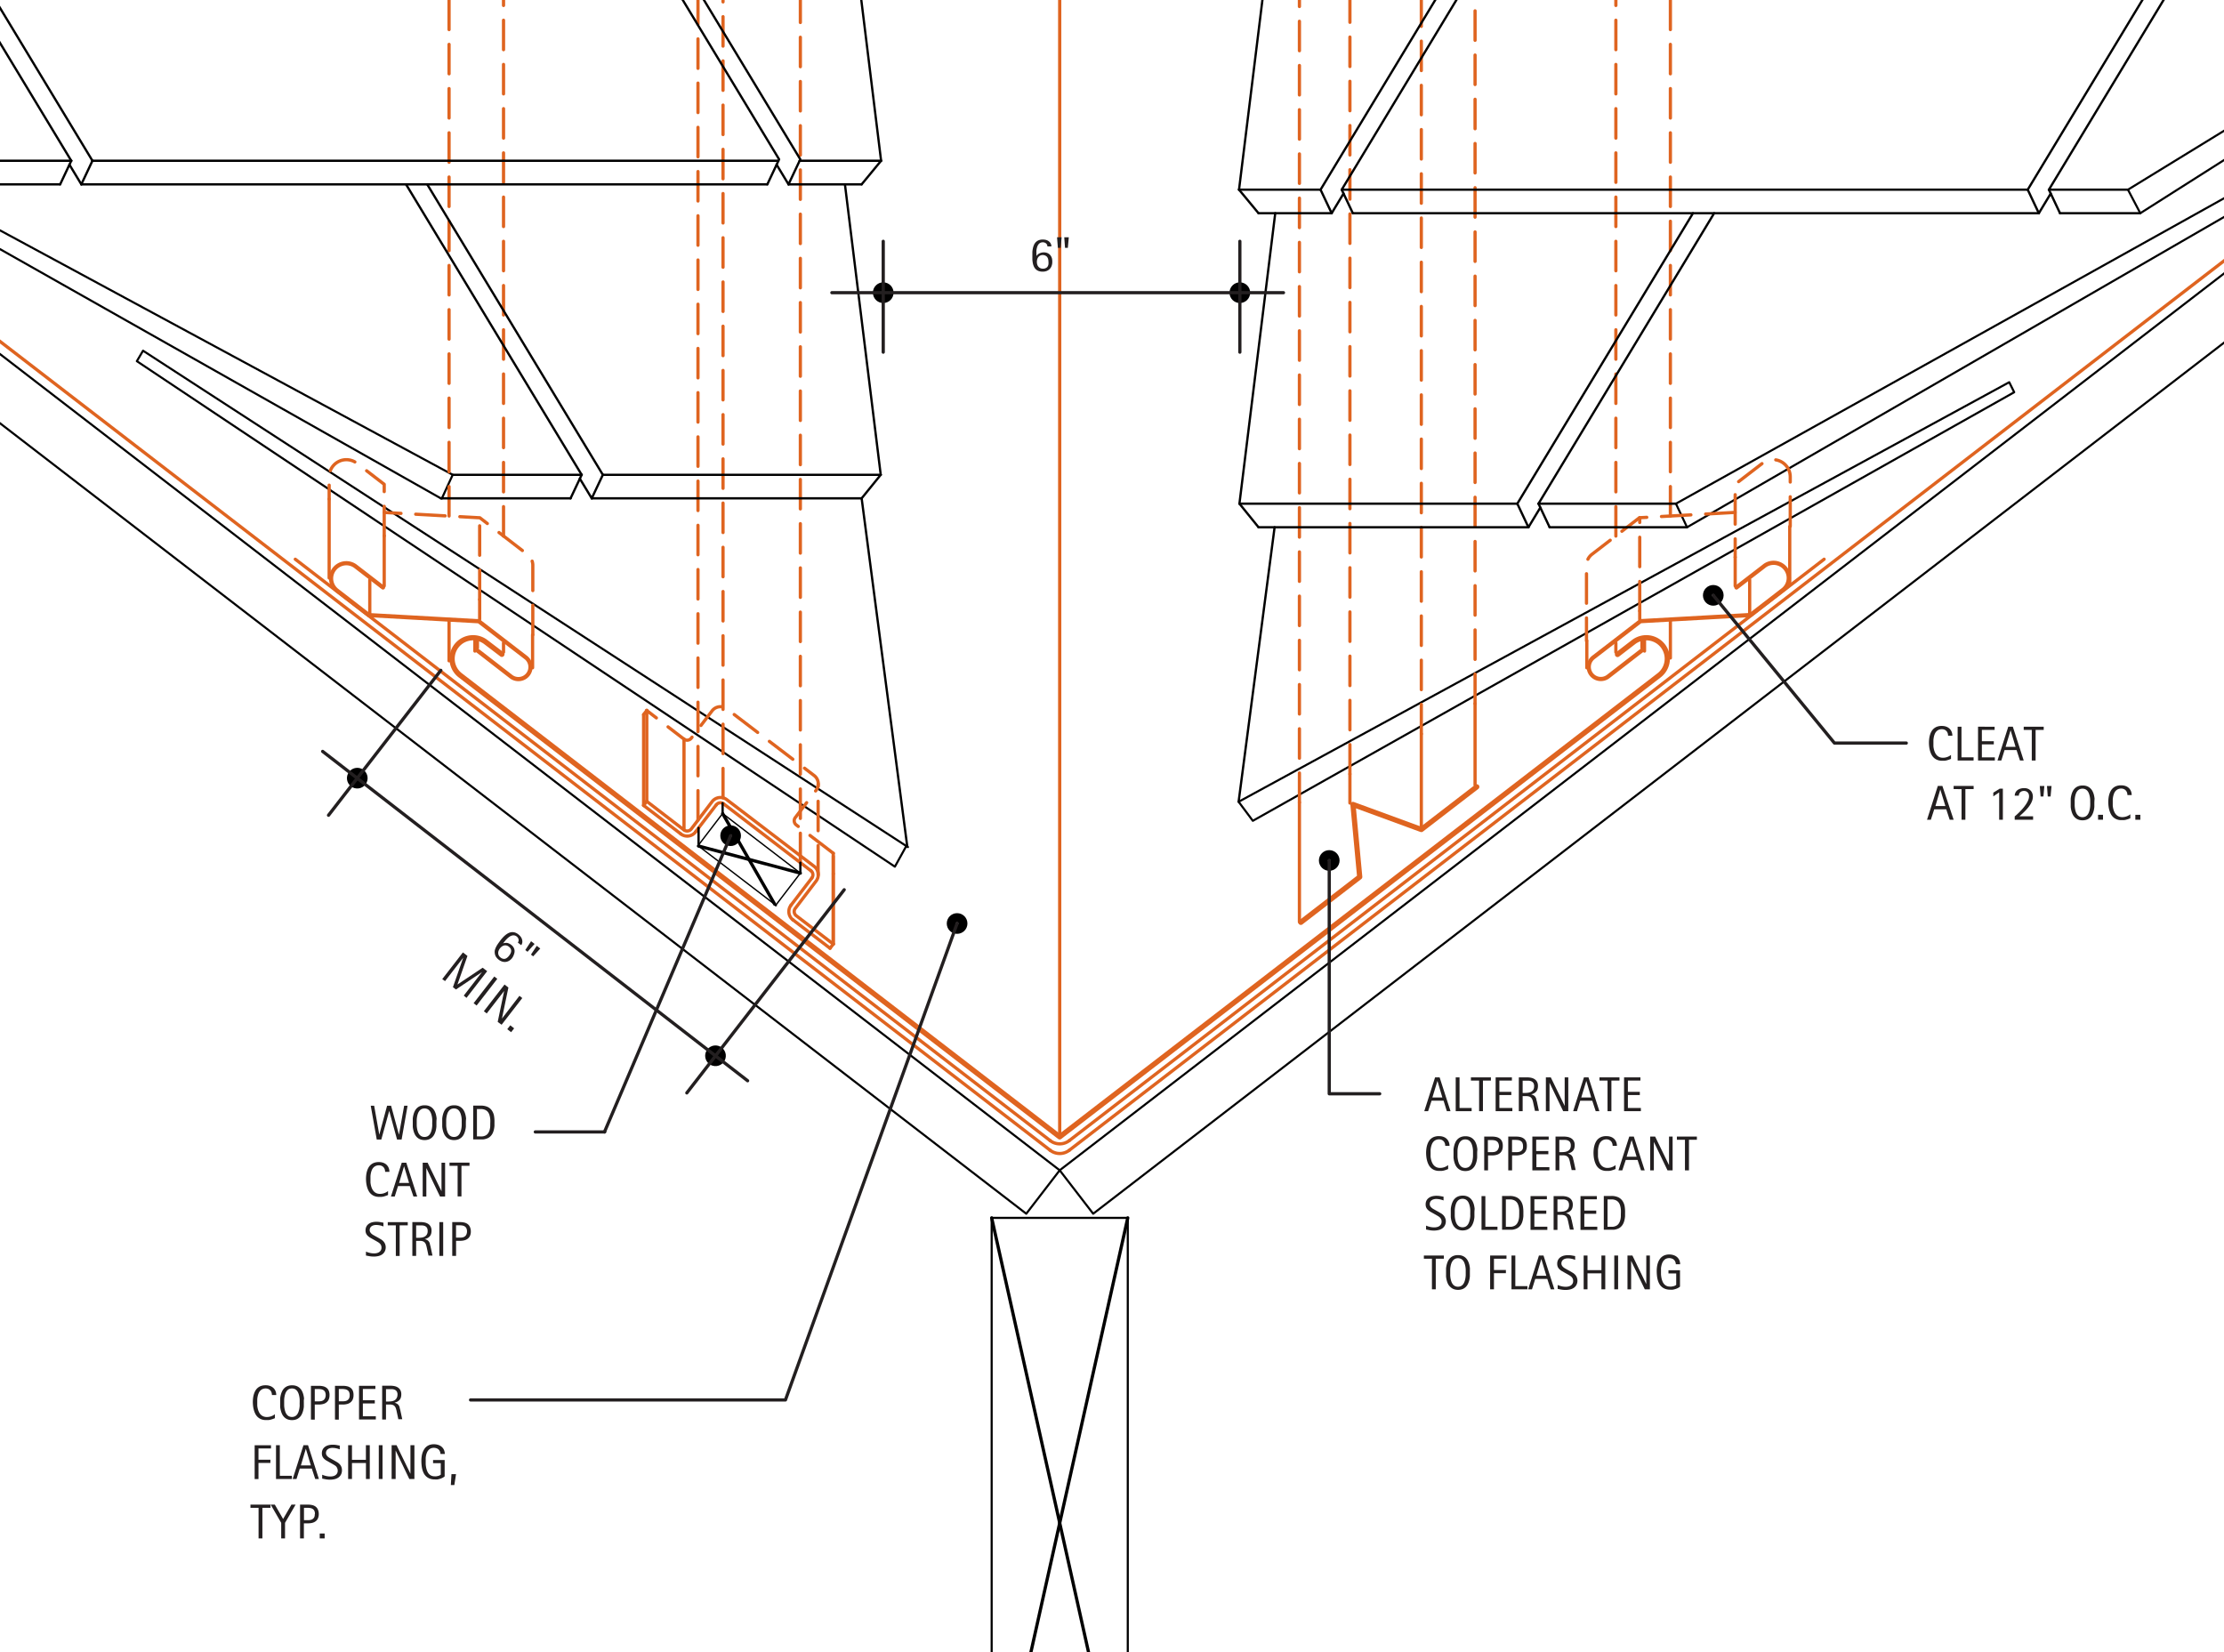 <svg id="1bec750b-c57e-4a4e-9dd2-53f500d3782a" data-name="BASE-OTHER" xmlns="http://www.w3.org/2000/svg" viewBox="0 0 488.37 362.79"><defs><style>.\31 3560353-e049-40c5-88d1-a9dedeb3b3c8,.\32 22439b9-7f36-4013-b616-314f83166b41,.\32 532213b-c8e2-4f66-adcf-b7bcf1ed82ee,.\32 90c8429-d3fb-4199-a064-404c5eb567f0,.\34 0ec58de-e89d-4135-96f1-8894a98b268f,.\35 0e1291d-0266-470d-865f-42d0b5fe1043,.\35 c696997-2e6d-4671-82fd-be6239ad61a2,.aa462d08-3f33-4aca-9a1a-8cb83996d894,.ae3c9264-b354-436f-9af4-b554aa275023,.c3c7ef13-15ec-4b51-8a72-ef95f4b64222{fill:none;stroke-linecap:round;stroke-linejoin:round;}.\34 0ec58de-e89d-4135-96f1-8894a98b268f,.\35 0e1291d-0266-470d-865f-42d0b5fe1043,.\35 c696997-2e6d-4671-82fd-be6239ad61a2,.aa462d08-3f33-4aca-9a1a-8cb83996d894,.c3c7ef13-15ec-4b51-8a72-ef95f4b64222{stroke:#000;}.\34 0ec58de-e89d-4135-96f1-8894a98b268f{stroke-width:0.46px;}.\31 3560353-e049-40c5-88d1-a9dedeb3b3c8,.\32 22439b9-7f36-4013-b616-314f83166b41,.\32 90c8429-d3fb-4199-a064-404c5eb567f0,.\35 0e1291d-0266-470d-865f-42d0b5fe1043{stroke-width:0.71px;}.\35 c696997-2e6d-4671-82fd-be6239ad61a2{stroke-width:0.3px;}.\31 3560353-e049-40c5-88d1-a9dedeb3b3c8,.\32 22439b9-7f36-4013-b616-314f83166b41,.\32 532213b-c8e2-4f66-adcf-b7bcf1ed82ee,.ae3c9264-b354-436f-9af4-b554aa275023{stroke:#df6420;}.ae3c9264-b354-436f-9af4-b554aa275023{stroke-width:1.15px;}.\32 532213b-c8e2-4f66-adcf-b7bcf1ed82ee{stroke-width:0.92px;}.\32 22439b9-7f36-4013-b616-314f83166b41{stroke-dasharray:6.47 3.24;}.c3c7ef13-15ec-4b51-8a72-ef95f4b64222{stroke-width:0.5px;}.aa462d08-3f33-4aca-9a1a-8cb83996d894{stroke-width:2px;}.\37 4422a88-8814-49ee-88c8-7f77b58921b0{fill:#231f20;}.\32 90c8429-d3fb-4199-a064-404c5eb567f0{stroke:#231f20;}</style></defs><title>flashing-valleys.A.open-valley</title><g id="33a55c4c-bd88-40e6-925e-c22f48d23315" data-name="LWPOLYLINE"><rect class="40ec58de-e89d-4135-96f1-8894a98b268f" x="217.76" y="267.43" width="29.89" height="134.02"/></g><g id="92e64f49-3334-4033-ba26-9f633187e4f3" data-name="LINE"><line class="50e1291d-0266-470d-865f-42d0b5fe1043" x1="217.76" y1="267.43" x2="247.65" y2="401.45"/></g><g id="5de7edb4-75f0-4592-a7a3-7030cd116175" data-name="LINE"><line class="50e1291d-0266-470d-865f-42d0b5fe1043" x1="247.65" y1="267.43" x2="217.76" y2="401.45"/></g><g id="f736dc45-6957-4650-89f5-5386e0526b43" data-name="LWPOLYLINE"><polyline class="40ec58de-e89d-4135-96f1-8894a98b268f" points="601.39 -11.8 240.05 266.52 232.7 256.98 601.39 -26.99"/></g><g id="5abe851c-321d-42f2-b6aa-d74099da22bd" data-name="LWPOLYLINE"><polyline class="40ec58de-e89d-4135-96f1-8894a98b268f" points="-135.91 -11.74 225.36 266.52 232.7 256.98 -135.91 -26.93"/></g><g id="bc723e99-a72a-46d0-9a53-19c859b56c7c" data-name="LWPOLYLINE"><polygon class="40ec58de-e89d-4135-96f1-8894a98b268f" points="535.44 20.46 370.46 115.78 368.02 110.6 534.09 18.07 535.44 20.46"/></g><g id="a5978d25-eb1f-402f-a8b1-8c518049ffda" data-name="LWPOLYLINE"><polyline class="40ec58de-e89d-4135-96f1-8894a98b268f" points="598.32 -34.64 469.99 46.82 467.28 41.65 598.83 -38.99"/></g><g id="318bde30-81a3-4c57-a02a-0381b72b4598" data-name="LWPOLYLINE"><polyline class="40ec58de-e89d-4135-96f1-8894a98b268f" points="199.38 186.01 31.41 77.01 30.05 79.31 196.51 190.31 199.02 185.77"/></g><g id="6836baac-3f03-42f6-8be4-6cc62fbec14e" data-name="LWPOLYLINE"><polyline class="40ec58de-e89d-4135-96f1-8894a98b268f" points="97.02 109.47 99.41 104.26 -77 9.01 -77.79 10.73 96.8 109.43"/></g><g id="918c76a2-24e1-4292-84c2-196743899d55" data-name="LWPOLYLINE"><polygon class="40ec58de-e89d-4135-96f1-8894a98b268f" points="441.21 83.93 442.3 86.13 275.11 180.24 271.99 176.06 441.21 83.93"/></g><g id="22a0eec3-2656-46a9-88ac-29a7c63b4953" data-name="LWPOLYLINE"><polyline class="5c696997-2e6d-4671-82fd-be6239ad61a2" points="170.28 198.87 175.75 191.73 158.68 178.64 153.21 185.79"/></g><g id="8cf6932e-00f3-494d-b15e-f7ef242a83a0" data-name="LINE"><line class="50e1291d-0266-470d-865f-42d0b5fe1043" x1="175.75" y1="191.73" x2="153.4" y2="185.78"/></g><g id="718e487b-8108-49b3-8f0a-9cf9c9b5e41c" data-name="LINE"><line class="50e1291d-0266-470d-865f-42d0b5fe1043" x1="158.68" y1="178.64" x2="170.11" y2="198.54"/></g><g id="d3f7d33b-5092-47fd-8753-f1b2df85649d" data-name="LWPOLYLINE"><line class="5c696997-2e6d-4671-82fd-be6239ad61a2" x1="170.48" y1="198.86" x2="153.4" y2="185.78"/></g><g id="8d584bfd-20a8-4e48-b0a9-ae80c283a4eb" data-name="LWPOLYLINE"><path class="ae3c9264-b354-436f-9af4-b554aa275023" d="M110.21,143.68L106.69,141a4.6,4.6,0,1,0-5.62,7.29l3.52,2.71L232.7,249.64,360.81,151l3.52-2.71a4.6,4.6,0,1,0-5.62-7.29l-3.52,2.71"/></g><g id="dec98589-c6e1-4fa5-bb46-3886a42cb953" data-name="LWPOLYLINE"><polyline class="ae3c9264-b354-436f-9af4-b554aa275023" points="285.65 202.53 298.58 192.57 297.1 176.65 312.11 182.15 324.28 172.78"/></g><g id="6424e4b8-4994-47cd-8995-c851ca87a444" data-name="LINE"><line class="13560353-e049-40c5-88d1-a9dedeb3b3c8" x1="83.78" y1="128.74" x2="83.76" y2="128.76"/><line class="13560353-e049-40c5-88d1-a9dedeb3b3c8" x1="83.78" y1="128.74" x2="83.76" y2="128.76"/><line class="13560353-e049-40c5-88d1-a9dedeb3b3c8" x1="83.78" y1="128.74" x2="83.78" y2="128.74"/><line class="13560353-e049-40c5-88d1-a9dedeb3b3c8" x1="83.76" y1="128.76" x2="83.76" y2="128.76"/></g><g id="0b78d808-c1e5-4081-b6d1-ece1d7ded06d" data-name="LWPOLYLINE"><path class="2532213b-c8e2-4f66-adcf-b7bcf1ed82ee" d="M84.1,129l-6-4.62A3.33,3.33,0,0,0,74,129.67l7,5.4,24.14,1.35,10.28,7.92a2.65,2.65,0,0,1-3.16,4.26l-7.75-6"/></g><g id="df0b9421-e661-4d18-94a7-e5a766c189ea" data-name="LWPOLYLINE"><path class="2532213b-c8e2-4f66-adcf-b7bcf1ed82ee" d="M381.31,129l6-4.62a3.33,3.33,0,1,1,4.06,5.27l-7,5.4-24.14,1.35-10.28,7.92a2.65,2.65,0,0,0,3.16,4.26l7.75-6"/></g><g id="0c2801bc-d1f8-4e35-be89-2f403e1ba6e2" data-name="LWPOLYLINE"><path class="222439b9-7f36-4013-b616-314f83166b41" d="M381,112.52l-21,1.17-10.38,8a3.08,3.08,0,0,0-1.24,2.3v16.71"/></g><g id="a9cd66cd-a5c5-4cba-86dd-9ab1c7f91b40" data-name="LINE"><line class="13560353-e049-40c5-88d1-a9dedeb3b3c8" x1="230.6" y1="252.58" x2="-137.8" y2="-31.16"/></g><g id="747df7f3-4b51-41c6-bab7-a47ea3b82233" data-name="LINE"><line class="13560353-e049-40c5-88d1-a9dedeb3b3c8" x1="230.6" y1="250.46" x2="64.84" y2="122.8"/></g><g id="9a5a920d-0b75-4e95-b3eb-c665183cd4e3" data-name="LINE"><line class="13560353-e049-40c5-88d1-a9dedeb3b3c8" x1="234.81" y1="252.58" x2="603.2" y2="-31.16"/></g><g id="54053be8-c821-46ff-8411-e842116c339b" data-name="LINE"><line class="13560353-e049-40c5-88d1-a9dedeb3b3c8" x1="234.81" y1="250.46" x2="400.56" y2="122.8"/></g><g id="f39fea3f-010c-48b7-8302-243ac8304b7e" data-name="ARC"><path class="13560353-e049-40c5-88d1-a9dedeb3b3c8" d="M230.6,252.58a3.45,3.45,0,0,0,4.21,0"/></g><g id="e3df23b4-1051-4827-b98e-47f35cde2fc7" data-name="ARC"><path class="13560353-e049-40c5-88d1-a9dedeb3b3c8" d="M230.6,250.46a3.45,3.45,0,0,0,4.21,0"/></g><g id="fe469f1d-4d5f-416f-8849-7d085aeb1d91" data-name="ARC"><path class="13560353-e049-40c5-88d1-a9dedeb3b3c8" d="M173.7,198.77a2.3,2.3,0,0,0,.43,3.23"/></g><g id="b9c865e9-f502-4a59-a348-eb87a04143b1" data-name="LWPOLYLINE"><path class="13560353-e049-40c5-88d1-a9dedeb3b3c8" d="M183,207.32l-8.15-6.24a1.15,1.15,0,0,1-.21-1.61l4.57-6a2.3,2.3,0,0,0-.43-3.23L159.6,175.6a2.3,2.3,0,0,0-3.23.43l-4.57,6a1.15,1.15,0,0,1-1.61.21L142,175.95"/></g><g id="6380ad8b-ea32-4127-8968-cdc777111492" data-name="LINE"><line class="13560353-e049-40c5-88d1-a9dedeb3b3c8" x1="182.27" y1="208.23" x2="174.12" y2="201.99"/></g><g id="6ea0feb5-135a-44fc-828c-0a3ef5bf1e01" data-name="LINE"><line class="13560353-e049-40c5-88d1-a9dedeb3b3c8" x1="182.97" y1="207.32" x2="182.27" y2="208.23"/></g><g id="2045e9c1-52c0-48b0-9c40-15e30ede5bd8" data-name="LINE"><line class="13560353-e049-40c5-88d1-a9dedeb3b3c8" x1="178.05" y1="191.19" x2="158.9" y2="176.52"/></g><g id="a94e50e9-dcce-4b61-843d-3b5db46a5677" data-name="LINE"><line class="13560353-e049-40c5-88d1-a9dedeb3b3c8" x1="173.7" y1="198.77" x2="178.27" y2="192.8"/></g><g id="ee690765-f9dd-4e6f-a0c3-8e03eefe8645" data-name="ARC"><path class="13560353-e049-40c5-88d1-a9dedeb3b3c8" d="M178.27,192.8a1.15,1.15,0,0,0-.21-1.61"/></g><g id="05f39542-1cb7-4664-ac82-87aad557252d" data-name="LINE"><line class="13560353-e049-40c5-88d1-a9dedeb3b3c8" x1="149.5" y1="183.12" x2="141.33" y2="176.86"/></g><g id="83cdf19a-910d-4ebb-970e-b2c0f3c708a4" data-name="LINE"><line class="13560353-e049-40c5-88d1-a9dedeb3b3c8" x1="142.03" y1="175.95" x2="141.33" y2="176.86"/></g><g id="b4ad1ebd-7dce-4f60-bf30-2326d99fdf6e" data-name="LINE"><line class="13560353-e049-40c5-88d1-a9dedeb3b3c8" x1="157.29" y1="176.73" x2="152.72" y2="182.69"/></g><g id="2a41bd0e-5482-4347-9253-0eedd864fa43" data-name="ARC"><path class="13560353-e049-40c5-88d1-a9dedeb3b3c8" d="M149.5,183.12a2.3,2.3,0,0,0,3.23-.43"/></g><g id="01794694-866c-49b1-a7a6-f71e6c3f846e" data-name="ARC"><path class="13560353-e049-40c5-88d1-a9dedeb3b3c8" d="M158.9,176.52a1.15,1.15,0,0,0-1.61.21"/></g><g id="a23659de-1ca4-4edf-9f4a-ea881edd73fe" data-name="LWPOLYLINE"><line class="13560353-e049-40c5-88d1-a9dedeb3b3c8" x1="232.7" y1="249.64" x2="232.7" y2="-200.93"/></g><g id="854ddb1c-0342-453f-aa6f-7b658cc5a0d3" data-name="LWPOLYLINE"><line class="13560353-e049-40c5-88d1-a9dedeb3b3c8" x1="354.83" y1="143.22" x2="354.83" y2="141.15"/></g><g id="b4a67dba-c094-455e-b33e-7cb009847e15" data-name="LWPOLYLINE"><line class="13560353-e049-40c5-88d1-a9dedeb3b3c8" x1="384.21" y1="134.65" x2="384.21" y2="127.33"/></g><g id="895e1444-611f-4792-99c5-8de981b0e625" data-name="LWPOLYLINE"><line class="13560353-e049-40c5-88d1-a9dedeb3b3c8" x1="360.56" y1="142.26" x2="360.56" y2="140.36"/></g><g id="78bbbf79-0036-4579-9d8b-0c904e806c65" data-name="LWPOLYLINE"><line class="13560353-e049-40c5-88d1-a9dedeb3b3c8" x1="104.84" y1="142.26" x2="104.84" y2="140.36"/></g><g id="ab02085e-6a5f-4a0d-b044-b36a460dbef1" data-name="LWPOLYLINE"><line class="13560353-e049-40c5-88d1-a9dedeb3b3c8" x1="81.2" y1="134.65" x2="81.2" y2="127.33"/></g><g id="6dd19a10-73e0-4a15-88df-d21dfb3ef76e" data-name="LWPOLYLINE"><line class="13560353-e049-40c5-88d1-a9dedeb3b3c8" x1="110.57" y1="143.22" x2="110.57" y2="141.15"/></g><g id="edce07e9-1b94-4fed-89cc-00e3f59f0ed1" data-name="LWPOLYLINE"><line class="13560353-e049-40c5-88d1-a9dedeb3b3c8" x1="348.45" y1="146.64" x2="348.45" y2="140.69"/></g><g id="bec08317-b148-424e-8270-5382d9bd994c" data-name="LWPOLYLINE"><line class="13560353-e049-40c5-88d1-a9dedeb3b3c8" x1="360.07" y1="136" x2="360.07" y2="134.15"/></g><g id="78671a71-b4ab-4ded-8979-249217306d2c" data-name="LWPOLYLINE"><line class="222439b9-7f36-4013-b616-314f83166b41" x1="360.07" y1="134.15" x2="360.07" y2="113.68"/></g><g id="3d6c68b8-e5c8-46be-9a45-05c73f8d7ed5" data-name="LWPOLYLINE"><line class="13560353-e049-40c5-88d1-a9dedeb3b3c8" x1="381.03" y1="128.67" x2="381.03" y2="122.35"/></g><g id="7d7e4c50-c98b-42b7-a3ca-3abb0c33a92a" data-name="LWPOLYLINE"><line class="13560353-e049-40c5-88d1-a9dedeb3b3c8" x1="393.01" y1="127.96" x2="393.01" y2="115.61"/></g><g id="05db1963-4c67-4d75-9be9-a18786a88a4b" data-name="LWPOLYLINE"><line class="13560353-e049-40c5-88d1-a9dedeb3b3c8" x1="361.12" y1="142.97" x2="361.12" y2="140.03"/></g><g id="63fdc8d3-3a1d-4b83-9347-c013772225e0" data-name="LWPOLYLINE"><line class="13560353-e049-40c5-88d1-a9dedeb3b3c8" x1="366.8" y1="144.49" x2="366.8" y2="136.3"/></g><g id="f041b85f-5387-4ac6-b787-e864353f5a16" data-name="LWPOLYLINE"><path class="222439b9-7f36-4013-b616-314f83166b41" d="M393.12,115.56v-10.9a3.78,3.78,0,0,0-6.09-2.94l-6,4.62v16"/></g><g id="37f16162-5780-4365-bb20-60e36c38f1e1" data-name="LWPOLYLINE"><line class="13560353-e049-40c5-88d1-a9dedeb3b3c8" x1="285.34" y1="202.43" x2="285.34" y2="176.21"/></g><g id="170e22f4-4555-434f-b2a7-f198e4f67546" data-name="LWPOLYLINE"><line class="13560353-e049-40c5-88d1-a9dedeb3b3c8" x1="296.43" y1="176.34" x2="296.43" y2="169.97"/></g><g id="7b6c08ef-c381-4c23-914a-feba4c5f36be" data-name="LWPOLYLINE"><line class="13560353-e049-40c5-88d1-a9dedeb3b3c8" x1="312.11" y1="182.15" x2="312.11" y2="161.15"/></g><g id="f20a8e91-0457-4c4d-99a3-2d295ae3f9cc" data-name="LWPOLYLINE"><line class="13560353-e049-40c5-88d1-a9dedeb3b3c8" x1="323.91" y1="172.37" x2="323.91" y2="154.5"/></g><g id="6db660ac-eeba-46ca-a758-11a4891e15ab" data-name="LWPOLYLINE"><line class="13560353-e049-40c5-88d1-a9dedeb3b3c8" x1="84.37" y1="128.67" x2="84.37" y2="117.66"/></g><g id="c68e74bd-c352-4ba7-a433-95558c72c7f4" data-name="LWPOLYLINE"><line class="13560353-e049-40c5-88d1-a9dedeb3b3c8" x1="72.28" y1="126.92" x2="72.28" y2="109.59"/></g><g id="379d2f9c-3752-429e-b98e-8d77ca11dbe6" data-name="LWPOLYLINE"><line class="13560353-e049-40c5-88d1-a9dedeb3b3c8" x1="105.33" y1="136" x2="105.33" y2="131.64"/></g><g id="371a6de2-bc10-4d61-bd6e-f0356af340c7" data-name="LWPOLYLINE"><line class="222439b9-7f36-4013-b616-314f83166b41" x1="105.33" y1="131.64" x2="105.33" y2="113.68"/></g><g id="09bb1aa5-0e1c-42aa-bf04-f4ba5a755550" data-name="LWPOLYLINE"><line class="13560353-e049-40c5-88d1-a9dedeb3b3c8" x1="116.95" y1="146.64" x2="116.95" y2="139.39"/></g><g id="2fc34541-684a-4cc6-adf2-e2ba975f45f2" data-name="LWPOLYLINE"><path class="222439b9-7f36-4013-b616-314f83166b41" d="M117,139.39V124a3.08,3.08,0,0,0-1.24-2.3l-10.38-8-21-1.17"/></g><g id="bae3f020-149a-4b11-a23b-b2e824ca63ff" data-name="LWPOLYLINE"><path class="222439b9-7f36-4013-b616-314f83166b41" d="M84.37,117.66V106.35l-6-4.62a3.78,3.78,0,0,0-6.09,3v4.85"/></g><g id="8aee015a-e765-4077-aade-86d4e232f3b6" data-name="LINE"><line class="13560353-e049-40c5-88d1-a9dedeb3b3c8" x1="98.61" y1="136.3" x2="98.61" y2="145.11"/></g><g id="4ed545da-0566-4d95-8b56-59d624b80788" data-name="LWPOLYLINE"><line class="222439b9-7f36-4013-b616-314f83166b41" x1="323.91" y1="154.5" x2="323.91" y2="-58.28"/></g><g id="210fc2ae-c0ea-4a08-af05-e11010c92550" data-name="LWPOLYLINE"><line class="222439b9-7f36-4013-b616-314f83166b41" x1="312.11" y1="161.15" x2="312.11" y2="-46.04"/></g><g id="6496d014-61db-4dcb-886d-2aec33479eb2" data-name="LWPOLYLINE"><line class="222439b9-7f36-4013-b616-314f83166b41" x1="296.43" y1="169.97" x2="296.43" y2="-29.77"/></g><g id="b3a30dd7-c618-43b8-993e-2d6aeb923308" data-name="LWPOLYLINE"><line class="222439b9-7f36-4013-b616-314f83166b41" x1="285.34" y1="176.21" x2="285.34" y2="-18.28"/></g><g id="64dc4ff9-b013-463f-8884-87c384d745c0" data-name="LINE"><line class="222439b9-7f36-4013-b616-314f83166b41" x1="98.61" y1="113.31" x2="98.61" y2="-210.09"/></g><g id="5b0b1e08-8cf5-48de-991e-0b509bb8ad43" data-name="LINE"><line class="222439b9-7f36-4013-b616-314f83166b41" x1="366.8" y1="113.31" x2="366.8" y2="-201.24"/></g><g id="560fe710-7c8d-46a5-809d-19c61b7b3bb8" data-name="LINE"><line class="222439b9-7f36-4013-b616-314f83166b41" x1="354.83" y1="117.72" x2="354.83" y2="-197.93"/></g><g id="fd2c76a1-7e45-4317-8624-f53b36396382" data-name="LINE"><line class="222439b9-7f36-4013-b616-314f83166b41" x1="110.57" y1="117.72" x2="110.57" y2="-202.35"/></g><g id="c75ed740-6999-45bb-9a85-0ca34445e7aa" data-name="LWPOLYLINE"><line class="13560353-e049-40c5-88d1-a9dedeb3b3c8" x1="104.28" y1="142.97" x2="104.28" y2="140.03"/></g><g id="1ed35325-9bba-45d3-9792-2fed334ff86f" data-name="LINE"><line class="13560353-e049-40c5-88d1-a9dedeb3b3c8" x1="182.98" y1="191.87" x2="182.97" y2="207.32"/></g><g id="9f5708f9-84e9-46e0-9f4f-9e9b992d3f97" data-name="LINE"><line class="13560353-e049-40c5-88d1-a9dedeb3b3c8" x1="182.97" y1="207.32" x2="182.97" y2="187.38"/></g><g id="857b943b-ef6d-4b27-be21-196e0ba75b1b" data-name="LWPOLYLINE"><path class="222439b9-7f36-4013-b616-314f83166b41" d="M183,187.38l-8.15-6.24a1.15,1.15,0,0,1-.21-1.61l4.57-6a2.3,2.3,0,0,0-.43-3.23L159.6,155.66a2.3,2.3,0,0,0-3.23.43l-4.57,6a1.15,1.15,0,0,1-1.61.21L142,156"/></g><g id="beeae073-474d-4c6e-9dfb-a111434f8665" data-name="LINE"><line class="222439b9-7f36-4013-b616-314f83166b41" x1="179.65" y1="192.13" x2="179.65" y2="172.14"/></g><g id="0e59f79a-9b1d-4f68-908f-fba7631dd0b4" data-name="LINE"><line class="222439b9-7f36-4013-b616-314f83166b41" x1="182.98" y1="188.01" x2="182.98" y2="191.87"/></g><g id="56b24d7b-4df9-4568-8fd2-11508e9caa36" data-name="LINE"><line class="222439b9-7f36-4013-b616-314f83166b41" x1="158.77" y1="175.2" x2="158.77" y2="-165.83"/></g><g id="ec8d9a35-5faf-44da-a9e1-9c49b98e67ba" data-name="LINE"><line class="13560353-e049-40c5-88d1-a9dedeb3b3c8" x1="142.03" y1="175.95" x2="142.03" y2="156"/></g><g id="c6632ba4-f520-4498-a105-8490441a8c0b" data-name="LINE"><line class="13560353-e049-40c5-88d1-a9dedeb3b3c8" x1="141.33" y1="176.86" x2="141.33" y2="156.92"/></g><g id="500a14f2-51cc-4405-85c5-322c67306d5b" data-name="LINE"><line class="13560353-e049-40c5-88d1-a9dedeb3b3c8" x1="142.03" y1="156" x2="141.33" y2="156.92"/></g><g id="0d6e2a73-e1fc-4258-a789-fb182eda5e91" data-name="LINE"><line class="13560353-e049-40c5-88d1-a9dedeb3b3c8" x1="150.2" y1="182.21" x2="150.2" y2="162.26"/></g><g id="b7c811c9-3649-4109-97b2-e1f5f4ae9cc4" data-name="LINE"><line class="222439b9-7f36-4013-b616-314f83166b41" x1="153.27" y1="180.08" x2="153.27" y2="-166.38"/></g><g id="f7004d31-28c7-4218-8caf-3e05f64ba077" data-name="LINE"><line class="222439b9-7f36-4013-b616-314f83166b41" x1="175.75" y1="189.43" x2="175.75" y2="-171"/></g><g id="d7691dc6-4db8-48f3-b165-618fa190966e" data-name="LINE"><line class="c3c7ef13-15ec-4b51-8a72-ef95f4b64222" x1="337.84" y1="110.6" x2="376.41" y2="46.82"/></g><g id="0d1508fd-08d0-4674-89e6-a87a0f0277ff" data-name="LINE"><line class="c3c7ef13-15ec-4b51-8a72-ef95f4b64222" x1="333.19" y1="110.6" x2="371.76" y2="46.82"/></g><g id="0ad8940f-c3ad-4e8f-b05a-9e79952b15b5" data-name="LINE"><line class="c3c7ef13-15ec-4b51-8a72-ef95f4b64222" x1="276.36" y1="115.78" x2="335.63" y2="115.78"/></g><g id="54ba8735-dcdd-4aa1-9067-270d32a43a52" data-name="LINE"><line class="c3c7ef13-15ec-4b51-8a72-ef95f4b64222" x1="276.36" y1="46.82" x2="292.42" y2="46.82"/></g><g id="7625ea56-0871-453d-912c-97d72616da71" data-name="LINE"><line class="c3c7ef13-15ec-4b51-8a72-ef95f4b64222" x1="271.99" y1="176.06" x2="279.89" y2="115.78"/></g><g id="a7cde247-5f0a-492e-9223-127abb956ffd" data-name="LINE"><line class="c3c7ef13-15ec-4b51-8a72-ef95f4b64222" x1="272.17" y1="110.6" x2="276.36" y2="115.78"/></g><g id="a4d2f866-53f9-43f4-8de7-23c740349a5c" data-name="LINE"><line class="c3c7ef13-15ec-4b51-8a72-ef95f4b64222" x1="272.08" y1="41.65" x2="276.36" y2="46.82"/></g><g id="f67a9b23-5838-4aa2-abca-29f6b0e6aebe" data-name="LINE"><line class="c3c7ef13-15ec-4b51-8a72-ef95f4b64222" x1="272.17" y1="110.6" x2="280.03" y2="46.82"/></g><g id="5beb2ceb-af60-49db-840c-f1400b97e00d" data-name="LINE"><line class="c3c7ef13-15ec-4b51-8a72-ef95f4b64222" x1="335.63" y1="115.78" x2="333.19" y2="110.6"/></g><g id="3288ddef-75f9-4977-a724-0cd0bc5c4ca0" data-name="LINE"><line class="c3c7ef13-15ec-4b51-8a72-ef95f4b64222" x1="340.28" y1="115.78" x2="337.84" y2="110.6"/></g><g id="a6e089a8-6406-4ff4-b8f2-e340062791aa" data-name="LINE"><line class="c3c7ef13-15ec-4b51-8a72-ef95f4b64222" x1="335.63" y1="115.78" x2="338.24" y2="111.46"/></g><g id="c4de3e0e-0896-4f7f-ba03-c8883d6f9191" data-name="LINE"><line class="c3c7ef13-15ec-4b51-8a72-ef95f4b64222" x1="340.28" y1="115.78" x2="370.46" y2="115.78"/></g><g id="f86f987c-a023-4287-ba8f-1f2599ea3b7d" data-name="LINE"><line class="c3c7ef13-15ec-4b51-8a72-ef95f4b64222" x1="447.71" y1="46.82" x2="450.32" y2="42.5"/></g><g id="bb80c9c9-95ec-4665-b44d-5ef8b3696fa8" data-name="LINE"><line class="c3c7ef13-15ec-4b51-8a72-ef95f4b64222" x1="452.36" y1="46.82" x2="449.92" y2="41.65"/></g><g id="e62a2cdc-305c-439a-8c9b-8aaf263fa687" data-name="LINE"><line class="c3c7ef13-15ec-4b51-8a72-ef95f4b64222" x1="447.71" y1="46.82" x2="445.27" y2="41.65"/></g><g id="494a0eb0-9ffe-4a52-b66b-8f7dc7ede048" data-name="LINE"><line class="c3c7ef13-15ec-4b51-8a72-ef95f4b64222" x1="445.27" y1="41.65" x2="483.72" y2="-21.95"/></g><g id="c66a5cd1-b391-410e-bc23-36e2c1441eb5" data-name="LINE"><line class="c3c7ef13-15ec-4b51-8a72-ef95f4b64222" x1="449.92" y1="41.65" x2="488.37" y2="-21.95"/></g><g id="02123afa-dc60-4b5d-bcdd-2784c855a674" data-name="LINE"><line class="c3c7ef13-15ec-4b51-8a72-ef95f4b64222" x1="272.08" y1="41.65" x2="279.92" y2="-21.95"/></g><g id="efd3dfdb-ffcf-450e-87c3-f5c44f44b942" data-name="LINE"><line class="c3c7ef13-15ec-4b51-8a72-ef95f4b64222" x1="452.36" y1="46.82" x2="469.99" y2="46.82"/></g><g id="c88b6c6c-a0a8-4b9c-894f-7f77d800da8c" data-name="LINE"><line class="c3c7ef13-15ec-4b51-8a72-ef95f4b64222" x1="289.98" y1="41.65" x2="328.44" y2="-21.95"/></g><g id="9aac3c38-ebe1-4703-a960-c5c52b70d6ed" data-name="LINE"><line class="c3c7ef13-15ec-4b51-8a72-ef95f4b64222" x1="294.63" y1="41.65" x2="333.08" y2="-21.95"/></g><g id="236fd192-a573-4331-854b-af885959c8e8" data-name="LINE"><line class="c3c7ef13-15ec-4b51-8a72-ef95f4b64222" x1="292.42" y1="46.82" x2="289.98" y2="41.65"/></g><g id="3430538e-e20a-41fb-b9ff-d0d4b69ed707" data-name="LINE"><line class="c3c7ef13-15ec-4b51-8a72-ef95f4b64222" x1="297.07" y1="46.82" x2="294.63" y2="41.65"/></g><g id="288cf5ec-62f8-4b38-adbf-5e9dd72bad48" data-name="LINE"><line class="c3c7ef13-15ec-4b51-8a72-ef95f4b64222" x1="292.42" y1="46.82" x2="295.03" y2="42.5"/></g><g id="b04781c8-4882-4215-887d-b80381aeb11a" data-name="LINE"><line class="c3c7ef13-15ec-4b51-8a72-ef95f4b64222" x1="297.07" y1="46.82" x2="447.71" y2="46.82"/></g><g id="135995c8-81c7-47dc-b437-ca6524401c79" data-name="LINE"><line class="c3c7ef13-15ec-4b51-8a72-ef95f4b64222" x1="168.5" y1="40.48" x2="17.86" y2="40.48"/></g><g id="443bca92-a54f-48b8-995f-7066d5118a84" data-name="LINE"><line class="c3c7ef13-15ec-4b51-8a72-ef95f4b64222" x1="173.15" y1="40.48" x2="170.54" y2="36.16"/></g><g id="c967e886-1468-4308-ae4d-9bc754bd41dc" data-name="LINE"><line class="c3c7ef13-15ec-4b51-8a72-ef95f4b64222" x1="168.5" y1="40.48" x2="170.94" y2="35.3"/></g><g id="3bbeeaba-c7fc-4ed9-b258-cfda1b7e43c7" data-name="LINE"><line class="c3c7ef13-15ec-4b51-8a72-ef95f4b64222" x1="173.15" y1="40.48" x2="175.59" y2="35.3"/></g><g id="c08ddafe-0805-4026-a13f-7f82ec94aa07" data-name="LINE"><line class="c3c7ef13-15ec-4b51-8a72-ef95f4b64222" x1="171.09" y1="34.99" x2="132.82" y2="-28.29"/></g><g id="98f57d2a-c349-4749-b33f-be6b786c5399" data-name="LINE"><line class="c3c7ef13-15ec-4b51-8a72-ef95f4b64222" x1="175.74" y1="34.99" x2="137.47" y2="-28.29"/></g><g id="f6b44988-0e76-4a2e-ad2c-3ff24ceb44e2" data-name="LINE"><line class="c3c7ef13-15ec-4b51-8a72-ef95f4b64222" x1="13.21" y1="40.48" x2="-4.42" y2="40.48"/></g><g id="e9547b4e-9efa-432c-866b-9614c99c5af9" data-name="LINE"><line class="c3c7ef13-15ec-4b51-8a72-ef95f4b64222" x1="193.48" y1="35.3" x2="185.65" y2="-28.29"/></g><g id="03c8dae3-d6d3-4de8-a733-9e582cd1430f" data-name="LINE"><line class="c3c7ef13-15ec-4b51-8a72-ef95f4b64222" x1="15.65" y1="35.3" x2="-22.81" y2="-28.29"/></g><g id="42c9faf3-d58e-4dfa-b265-6de356821f7d" data-name="LINE"><line class="c3c7ef13-15ec-4b51-8a72-ef95f4b64222" x1="20.3" y1="35.3" x2="-18.16" y2="-28.29"/></g><g id="a3423d29-5f98-4c34-bd6b-17f95a768a6e" data-name="LINE"><line class="c3c7ef13-15ec-4b51-8a72-ef95f4b64222" x1="17.86" y1="40.48" x2="20.3" y2="35.3"/></g><g id="e88c6717-83d3-4be1-acce-57025a36267f" data-name="LINE"><line class="c3c7ef13-15ec-4b51-8a72-ef95f4b64222" x1="13.21" y1="40.48" x2="15.65" y2="35.3"/></g><g id="f6aef227-d008-41b9-959c-e441104f8584" data-name="LINE"><line class="c3c7ef13-15ec-4b51-8a72-ef95f4b64222" x1="17.86" y1="40.48" x2="15.25" y2="36.16"/></g><g id="a3cfb334-6cd8-4b15-a3cf-90905fccd34e" data-name="LINE"><line class="c3c7ef13-15ec-4b51-8a72-ef95f4b64222" x1="125.29" y1="109.43" x2="96.8" y2="109.43"/></g><g id="3b1b88de-f9ed-439c-97ce-963b89d795c1" data-name="LINE"><line class="c3c7ef13-15ec-4b51-8a72-ef95f4b64222" x1="129.94" y1="109.43" x2="127.33" y2="105.11"/></g><g id="47e713b8-6bbb-43e2-934c-b7643f22d395" data-name="LINE"><line class="c3c7ef13-15ec-4b51-8a72-ef95f4b64222" x1="125.29" y1="109.43" x2="127.73" y2="104.26"/></g><g id="0f8c3a43-4869-4869-a14a-eaa0f8691f1a" data-name="LINE"><line class="c3c7ef13-15ec-4b51-8a72-ef95f4b64222" x1="129.94" y1="109.43" x2="132.38" y2="104.26"/></g><g id="3838b085-9968-42d4-ac48-d442f7223bb1" data-name="LINE"><line class="c3c7ef13-15ec-4b51-8a72-ef95f4b64222" x1="193.4" y1="104.26" x2="185.54" y2="40.48"/></g><g id="be3a51bd-d245-49b0-b72e-945395cc01fa" data-name="LINE"><line class="c3c7ef13-15ec-4b51-8a72-ef95f4b64222" x1="193.48" y1="35.3" x2="189.21" y2="40.48"/></g><g id="5f4817e0-b27a-4945-b3cf-41b8ea9f10bd" data-name="LINE"><line class="c3c7ef13-15ec-4b51-8a72-ef95f4b64222" x1="193.4" y1="104.26" x2="189.21" y2="109.43"/></g><g id="e0cbaf71-911c-4d89-8251-e6033ff21d52" data-name="LINE"><line class="c3c7ef13-15ec-4b51-8a72-ef95f4b64222" x1="199.23" y1="185.91" x2="189.21" y2="109.43"/></g><g id="883e14e3-c8c5-4bf0-84af-7224008fb795" data-name="LINE"><line class="c3c7ef13-15ec-4b51-8a72-ef95f4b64222" x1="189.21" y1="40.48" x2="173.15" y2="40.48"/></g><g id="680f1cff-e3ad-45f9-b5f7-431b7f3f7a11" data-name="LINE"><line class="c3c7ef13-15ec-4b51-8a72-ef95f4b64222" x1="189.21" y1="109.43" x2="129.94" y2="109.43"/></g><g id="6fe73f88-6261-47bc-9111-22daeb5335e3" data-name="LINE"><line class="c3c7ef13-15ec-4b51-8a72-ef95f4b64222" x1="132.38" y1="104.26" x2="93.81" y2="40.48"/></g><g id="6a7ac407-322e-4382-90ec-6ef7e198ed4d" data-name="LINE"><line class="c3c7ef13-15ec-4b51-8a72-ef95f4b64222" x1="127.73" y1="104.26" x2="89.16" y2="40.48"/></g><g id="c072e32f-da17-4556-905b-fc01f889dc08" data-name="LINE"><line class="c3c7ef13-15ec-4b51-8a72-ef95f4b64222" x1="193.4" y1="104.26" x2="132.38" y2="104.26"/></g><g id="3f6bba65-ef9b-4ff2-a956-8db5eb6d72ed" data-name="LINE"><line class="c3c7ef13-15ec-4b51-8a72-ef95f4b64222" x1="127.73" y1="104.26" x2="99.41" y2="104.26"/></g><g id="87a67eff-53fd-442b-b6ee-2c0075089dc9" data-name="LINE"><line class="c3c7ef13-15ec-4b51-8a72-ef95f4b64222" x1="15.65" y1="35.3" x2="-1.7" y2="35.3"/></g><g id="2caca72b-5f5e-4b15-b227-41cc185e6fcb" data-name="LINE"><line class="c3c7ef13-15ec-4b51-8a72-ef95f4b64222" x1="170.94" y1="35.3" x2="20.3" y2="35.3"/></g><g id="a48df965-c9ae-4466-80e7-2453ba1b5a66" data-name="LINE"><line class="c3c7ef13-15ec-4b51-8a72-ef95f4b64222" x1="193.48" y1="35.3" x2="175.59" y2="35.3"/></g><g id="4c22a009-d485-4052-9971-41488d00a43c" data-name="LINE"><line class="c3c7ef13-15ec-4b51-8a72-ef95f4b64222" x1="272.17" y1="110.6" x2="333.19" y2="110.6"/></g><g id="e74120f5-2c39-439e-a632-1d42e925e304" data-name="LINE"><line class="c3c7ef13-15ec-4b51-8a72-ef95f4b64222" x1="337.84" y1="110.6" x2="368.02" y2="110.6"/></g><g id="825f382b-3e57-4d2a-8f95-01e52c74341d" data-name="LINE"><line class="c3c7ef13-15ec-4b51-8a72-ef95f4b64222" x1="272.08" y1="41.65" x2="289.98" y2="41.65"/></g><g id="08ed7f03-cb97-405c-8075-8bea4dd2cc87" data-name="LINE"><line class="c3c7ef13-15ec-4b51-8a72-ef95f4b64222" x1="294.63" y1="41.65" x2="445.27" y2="41.65"/></g><g id="1f290e6c-88a5-439e-a1bd-112da0bde196" data-name="LINE"><line class="c3c7ef13-15ec-4b51-8a72-ef95f4b64222" x1="449.92" y1="41.65" x2="467.28" y2="41.65"/></g><g id="b2461254-6a99-402d-b192-faf928659fa8" data-name="LINE"><line class="c3c7ef13-15ec-4b51-8a72-ef95f4b64222" x1="175.75" y1="191.73" x2="175.75" y2="189.43"/></g><g id="e2cb9051-e5e6-477f-b73c-0af38a1db9e8" data-name="LINE"><line class="c3c7ef13-15ec-4b51-8a72-ef95f4b64222" x1="153.4" y1="185.78" x2="153.4" y2="181.8"/></g><g id="e701c0a1-c039-444b-8322-d8ca0b6f2e78" data-name="LINE"><line class="c3c7ef13-15ec-4b51-8a72-ef95f4b64222" x1="158.68" y1="178.64" x2="158.68" y2="176.38"/></g><g id="ec16505e-309b-4a43-8b7a-fbe7760b5b54" data-name="LWPOLYLINE"><circle class="aa462d08-3f33-4aca-9a1a-8cb83996d894" cx="160.44" cy="183.51" r="1.27"/></g><g id="93488c89-eb2c-4664-9a78-9bef1965ad6f" data-name="LWPOLYLINE"><circle class="aa462d08-3f33-4aca-9a1a-8cb83996d894" cx="157.12" cy="231.85" r="1.27" transform="translate(-122.39 214.03) rotate(-52.23)"/></g><g id="b9e3f08a-65ff-4794-a8a3-943f62f36e07" data-name="LWPOLYLINE"><circle class="aa462d08-3f33-4aca-9a1a-8cb83996d894" cx="78.45" cy="170.89" r="1.27" transform="translate(-104.68 128.22) rotate(-52.23)"/></g><g id="0015414b-5c90-43f5-bcb4-184358e7c6f4" data-name="LWPOLYLINE"><circle class="aa462d08-3f33-4aca-9a1a-8cb83996d894" cx="210.17" cy="202.79" r="1.27"/></g><g id="2901e1fb-72b5-49f5-9d86-9476c8b6bdd6" data-name="LWPOLYLINE"><circle class="aa462d08-3f33-4aca-9a1a-8cb83996d894" cx="193.95" cy="64.27" r="1.27"/></g><g id="b45e9693-ff2b-4935-9681-4c0c4cbf987c" data-name="LWPOLYLINE"><circle class="aa462d08-3f33-4aca-9a1a-8cb83996d894" cx="272.26" cy="64.27" r="1.27"/></g><g id="8acb154d-d2e0-4487-9c84-8ff40a7ff464" data-name="LWPOLYLINE"><circle class="aa462d08-3f33-4aca-9a1a-8cb83996d894" cx="291.89" cy="188.95" r="1.27"/></g><g id="b3237b00-2c2d-47b6-a28a-d7034da9425d" data-name="LWPOLYLINE"><circle class="aa462d08-3f33-4aca-9a1a-8cb83996d894" cx="376.22" cy="130.73" r="1.27"/></g><g id="2459fae1-97b2-427b-84f2-be219f7c31f2" data-name="TEXT"><path class="74422a88-8814-49ee-88c8-7f77b58921b0" d="M57.62,331.1v6.72H56.78V331.1H55v-0.7H59.4v0.7H57.62Z"/><path class="74422a88-8814-49ee-88c8-7f77b58921b0" d="M62.59,334.4v3.42H61.75V334.4l-2.31-4h0.91l1.82,3.15L64,330.4h0.91Z"/><path class="74422a88-8814-49ee-88c8-7f77b58921b0" d="M70,332.46a2.3,2.3,0,0,1-.18.95,1.64,1.64,0,0,1-.49.63,2,2,0,0,1-.75.36,3.72,3.72,0,0,1-.94.11H66.73v3.31H65.89V330.4h1.72a4.06,4.06,0,0,1,.95.1,2,2,0,0,1,.75.34,1.58,1.58,0,0,1,.49.63A2.41,2.41,0,0,1,70,332.46Zm-0.84,0a1.62,1.62,0,0,0-.13-0.7,1,1,0,0,0-.36-0.41,1.41,1.41,0,0,0-.54-0.2,4.14,4.14,0,0,0-.68-0.05h-0.7v2.71h0.9a2.42,2.42,0,0,0,.62-0.07,1.19,1.19,0,0,0,.47-0.24,1.05,1.05,0,0,0,.3-0.42A1.61,1.61,0,0,0,69.12,332.47Z"/><path class="74422a88-8814-49ee-88c8-7f77b58921b0" d="M70.21,337.82v-1.08h1.08v1.08H70.21Z"/></g><g id="db562266-0362-4518-bda4-597d351028fc" data-name="TEXT"><path class="74422a88-8814-49ee-88c8-7f77b58921b0" d="M56.76,318.06v2.48h2.62v0.7H56.76v3.54H55.92v-7.42h3.59v0.7H56.76Z"/><path class="74422a88-8814-49ee-88c8-7f77b58921b0" d="M60.61,324.77v-7.42h0.84v6.72H64.1v0.7h-3.5Z"/><path class="74422a88-8814-49ee-88c8-7f77b58921b0" d="M69.22,324.77l-0.75-2.29H65.83l-0.72,2.29H64.27l2.37-7.42h1l2.39,7.42H69.22Zm-2.06-6.65h0l-1.09,3.67h2.19Z"/><path class="74422a88-8814-49ee-88c8-7f77b58921b0" d="M75.09,322.81a2,2,0,0,1-.22,1,1.8,1.8,0,0,1-.58.65,2.44,2.44,0,0,1-.83.35,4.38,4.38,0,0,1-1,.11,5.59,5.59,0,0,1-.86-0.07l-0.85-.16v-0.86a5.35,5.35,0,0,0,.89.29,4.12,4.12,0,0,0,.92.1,2.43,2.43,0,0,0,.59-0.07,1.54,1.54,0,0,0,.51-0.22,1.19,1.19,0,0,0,.36-0.39,1.13,1.13,0,0,0,.14-0.58,1.27,1.27,0,0,0-.1-0.53A1.3,1.3,0,0,0,73.8,322a2.24,2.24,0,0,0-.4-0.3l-0.46-.27-0.66-.37-0.6-.34a2.79,2.79,0,0,1-.51-0.39,1.71,1.71,0,0,1-.36-0.5,1.63,1.63,0,0,1-.13-0.69,1.79,1.79,0,0,1,.2-0.88,1.72,1.72,0,0,1,.54-0.59,2.26,2.26,0,0,1,.76-0.33,3.82,3.82,0,0,1,.89-0.1,5.21,5.21,0,0,1,.77.06l0.77,0.14v0.83a4.51,4.51,0,0,0-.79-0.24,4.11,4.11,0,0,0-.83-0.09,2,2,0,0,0-.52.07,1.41,1.41,0,0,0-.45.2,1,1,0,0,0-.32.35,1.05,1.05,0,0,0-.12.51,0.85,0.85,0,0,0,.12.45,1.46,1.46,0,0,0,.3.36,2.57,2.57,0,0,0,.4.28l0.41,0.23,0.69,0.38,0.61,0.36a2.45,2.45,0,0,1,.5.42,1.82,1.82,0,0,1,.34.54A1.91,1.91,0,0,1,75.09,322.81Z"/><path class="74422a88-8814-49ee-88c8-7f77b58921b0" d="M80.36,324.77v-3.51H77.29v3.51H76.45v-7.42h0.84v3.21h3.06v-3.21H81.2v7.42H80.36Z"/><path class="74422a88-8814-49ee-88c8-7f77b58921b0" d="M83.18,324.77v-7.42H84v7.42H83.18Z"/><path class="74422a88-8814-49ee-88c8-7f77b58921b0" d="M89.88,324.77l-3-6.25h0v6.25H86v-7.42h1.08l3.05,6.27h0v-6.27H91v7.42H89.88Z"/><path class="74422a88-8814-49ee-88c8-7f77b58921b0" d="M96.73,319.38a1.69,1.69,0,0,0-.1-0.59,1.3,1.3,0,0,0-.28-0.46,1.24,1.24,0,0,0-.45-0.29,1.82,1.82,0,0,0-1.27,0,1.54,1.54,0,0,0-.5.35,1.87,1.87,0,0,0-.34.5,3.13,3.13,0,0,0-.21.61,4.41,4.41,0,0,0-.1.65c0,0.22,0,.44,0,0.64s0,0.46,0,.72a5.84,5.84,0,0,0,.1.76,4.12,4.12,0,0,0,.21.72,2.14,2.14,0,0,0,.35.61,1.62,1.62,0,0,0,.54.42,1.74,1.74,0,0,0,.77.16l0.35,0,0.38-.07A2.2,2.2,0,0,0,96.5,324a1.09,1.09,0,0,0,.29-0.19v-2.51H95.1v-0.7h2.54v3.6a2.27,2.27,0,0,1-.46.31,3.51,3.51,0,0,1-.55.22,4.26,4.26,0,0,1-.58.14,3.47,3.47,0,0,1-.55,0,3.16,3.16,0,0,1-1.06-.16,2.46,2.46,0,0,1-.79-0.45,2.4,2.4,0,0,1-.55-0.67,4,4,0,0,1-.34-0.84,5.67,5.67,0,0,1-.18-1,9.54,9.54,0,0,1-.05-1,6.6,6.6,0,0,1,.06-0.89,4.45,4.45,0,0,1,.19-0.84,3.47,3.47,0,0,1,.35-0.74,2.28,2.28,0,0,1,1.23-1,2.88,2.88,0,0,1,.93-0.14,3,3,0,0,1,.92.14,2.22,2.22,0,0,1,.76.41,2,2,0,0,1,.51.67,2.13,2.13,0,0,1,.19.92H96.73Z"/><path class="74422a88-8814-49ee-88c8-7f77b58921b0" d="M99.77,326.1H99l0.14-2.4h1Z"/></g><g id="c28a60fe-b141-445e-a6fd-91d07c0e0ec2" data-name="TEXT"><path class="74422a88-8814-49ee-88c8-7f77b58921b0" d="M59.71,306.34a1.74,1.74,0,0,0-.09-0.58,1.31,1.31,0,0,0-.27-0.46,1.21,1.21,0,0,0-.43-0.3,1.42,1.42,0,0,0-.57-0.11,1.68,1.68,0,0,0-.71.14,1.57,1.57,0,0,0-.51.37,1.89,1.89,0,0,0-.34.54,3.61,3.61,0,0,0-.2.64,4.9,4.9,0,0,0-.1.69q0,0.35,0,.67c0,0.23,0,.47,0,0.72a4.82,4.82,0,0,0,.13.74,3.49,3.49,0,0,0,.25.68,2.16,2.16,0,0,0,.39.56,1.77,1.77,0,0,0,.57.38,1.91,1.91,0,0,0,.76.14,2.8,2.8,0,0,0,1.77-.61v0.87l-0.49.19-0.46.14a3.75,3.75,0,0,1-.48.08l-0.54,0a2.71,2.71,0,0,1-1-.17,2.4,2.4,0,0,1-.75-0.45,2.53,2.53,0,0,1-.53-0.67,4.27,4.27,0,0,1-.34-0.83,5.59,5.59,0,0,1-.19-0.91,7.6,7.6,0,0,1-.06-0.93,7.15,7.15,0,0,1,.06-0.92,4.85,4.85,0,0,1,.19-0.86,3.63,3.63,0,0,1,.34-0.76,2.3,2.3,0,0,1,1.25-1,2.94,2.94,0,0,1,1-.14,2.86,2.86,0,0,1,.91.14,2.07,2.07,0,0,1,.73.42,1.94,1.94,0,0,1,.48.67,2.23,2.23,0,0,1,.18.91H59.71Z"/><path class="74422a88-8814-49ee-88c8-7f77b58921b0" d="M66.72,308c0,0.29,0,.59,0,0.9a5.69,5.69,0,0,1-.16.88,4,4,0,0,1-.3.8,2.35,2.35,0,0,1-.49.66,2.17,2.17,0,0,1-.7.44,2.85,2.85,0,0,1-1.9,0,2.19,2.19,0,0,1-.7-0.44,2.4,2.4,0,0,1-.49-0.65,4,4,0,0,1-.3-0.8,5.47,5.47,0,0,1-.16-0.88q0-.46,0-0.9c0-.3,0-0.6,0-0.9a5.4,5.4,0,0,1,.16-0.88,3.94,3.94,0,0,1,.3-0.79,2.36,2.36,0,0,1,.49-0.65,2.14,2.14,0,0,1,.7-0.43,2.61,2.61,0,0,1,1-.16,2.58,2.58,0,0,1,.95.16,2.18,2.18,0,0,1,.7.44,2.34,2.34,0,0,1,.49.65,3.84,3.84,0,0,1,.3.79,5.62,5.62,0,0,1,.16.88C66.7,307.42,66.72,307.72,66.72,308Zm-0.91,0c0-.19,0-0.4,0-0.63a5.51,5.51,0,0,0-.08-0.69,4.27,4.27,0,0,0-.18-0.67,2.13,2.13,0,0,0-.3-0.57,1.43,1.43,0,0,0-.47-0.4,1.58,1.58,0,0,0-1.34,0,1.46,1.46,0,0,0-.47.4,2.09,2.09,0,0,0-.31.57,4.27,4.27,0,0,0-.18.67,5.51,5.51,0,0,0-.08.69q0,0.34,0,.63t0,0.64a5.68,5.68,0,0,0,.08.7,4.41,4.41,0,0,0,.18.68,2.1,2.1,0,0,0,.31.58,1.46,1.46,0,0,0,.47.4,1.55,1.55,0,0,0,1.34,0,1.42,1.42,0,0,0,.47-0.41,2.2,2.2,0,0,0,.3-0.58,4.34,4.34,0,0,0,.18-0.68,5.77,5.77,0,0,0,.08-0.7C65.8,308.4,65.8,308.19,65.8,308Z"/><path class="74422a88-8814-49ee-88c8-7f77b58921b0" d="M72.36,306.37a2.3,2.3,0,0,1-.18.95,1.64,1.64,0,0,1-.49.63,2,2,0,0,1-.75.36,3.73,3.73,0,0,1-.94.11H69.12v3.31H68.28v-7.42H70a4,4,0,0,1,.95.1,2,2,0,0,1,.75.34,1.58,1.58,0,0,1,.49.63A2.4,2.4,0,0,1,72.36,306.37Zm-0.84,0a1.63,1.63,0,0,0-.13-0.7,1,1,0,0,0-.36-0.41,1.41,1.41,0,0,0-.54-0.2,4.13,4.13,0,0,0-.67-0.05h-0.7v2.71H70a2.43,2.43,0,0,0,.62-0.07,1.18,1.18,0,0,0,.47-0.24,1.07,1.07,0,0,0,.3-0.42A1.63,1.63,0,0,0,71.52,306.38Z"/><path class="74422a88-8814-49ee-88c8-7f77b58921b0" d="M77.63,306.37a2.3,2.3,0,0,1-.18.95,1.64,1.64,0,0,1-.49.63,2,2,0,0,1-.75.36,3.73,3.73,0,0,1-.94.11H74.4v3.31H73.56v-7.42h1.72a4,4,0,0,1,.95.1,2,2,0,0,1,.75.34,1.58,1.58,0,0,1,.49.63A2.4,2.4,0,0,1,77.63,306.37Zm-0.84,0a1.63,1.63,0,0,0-.13-0.7,1,1,0,0,0-.36-0.41,1.41,1.41,0,0,0-.54-0.2A4.13,4.13,0,0,0,75.1,305H74.4v2.71h0.9a2.43,2.43,0,0,0,.62-0.07,1.18,1.18,0,0,0,.47-0.24,1.07,1.07,0,0,0,.3-0.42A1.63,1.63,0,0,0,76.79,306.38Z"/><path class="74422a88-8814-49ee-88c8-7f77b58921b0" d="M78.84,311.73v-7.42h3.59V305H79.68v2.48H82.3v0.7H79.68V311h2.85v0.7H78.84Z"/><path class="74422a88-8814-49ee-88c8-7f77b58921b0" d="M87.49,311.73L87.12,310a6.71,6.71,0,0,0-.17-0.68,1.47,1.47,0,0,0-.26-0.5,1,1,0,0,0-.44-0.31,2,2,0,0,0-.71-0.1H84.76v3.3H83.92v-7.42h1.84a4.06,4.06,0,0,1,.88.09,2.21,2.21,0,0,1,.75.31,1.63,1.63,0,0,1,.53.58,1.8,1.8,0,0,1,.2.88,2.43,2.43,0,0,1-.09.71,1.49,1.49,0,0,1-.28.53,1.63,1.63,0,0,1-.47.38,2.84,2.84,0,0,1-.66.25v0a2,2,0,0,1,.59.24,1.18,1.18,0,0,1,.35.34,1.56,1.56,0,0,1,.2.46c0,0.17.09,0.37,0.14,0.59l0.43,2H87.49Zm-0.2-5.46a1.33,1.33,0,0,0-.16-0.72,1,1,0,0,0-.43-0.37,1.76,1.76,0,0,0-.61-0.14l-0.7,0H84.76v2.72h0.46a5.16,5.16,0,0,0,.75-0.05,2,2,0,0,0,.66-0.21A1.25,1.25,0,0,0,87.1,307,1.38,1.38,0,0,0,87.28,306.27Z"/></g><g id="3038dae4-1b53-4400-a300-74dfed930a0a" data-name="TEXT"><path class="74422a88-8814-49ee-88c8-7f77b58921b0" d="M84.7,273.82a2,2,0,0,1-.22,1,1.8,1.8,0,0,1-.58.65,2.43,2.43,0,0,1-.83.35,4.38,4.38,0,0,1-1,.11,5.6,5.6,0,0,1-.86-0.07l-0.85-.16v-0.86a5.34,5.34,0,0,0,.89.29,4.13,4.13,0,0,0,.92.1,2.43,2.43,0,0,0,.59-0.07,1.55,1.55,0,0,0,.51-0.22,1.2,1.2,0,0,0,.36-0.39,1.13,1.13,0,0,0,.14-0.58,1.27,1.27,0,0,0-.1-0.53,1.3,1.3,0,0,0-.28-0.39,2.23,2.23,0,0,0-.4-0.3l-0.46-.27-0.66-.37-0.6-.34a2.8,2.8,0,0,1-.51-0.39,1.69,1.69,0,0,1-.36-0.5,1.62,1.62,0,0,1-.13-0.69,1.79,1.79,0,0,1,.2-0.88,1.72,1.72,0,0,1,.54-0.59,2.27,2.27,0,0,1,.76-0.33,3.82,3.82,0,0,1,.89-0.1,5.22,5.22,0,0,1,.77.06l0.77,0.14v0.83a4.48,4.48,0,0,0-.79-0.24,4.11,4.11,0,0,0-.83-0.09,2,2,0,0,0-.52.07,1.41,1.41,0,0,0-.45.2,1,1,0,0,0-.31.35,1.05,1.05,0,0,0-.12.51,0.85,0.85,0,0,0,.12.45,1.47,1.47,0,0,0,.3.36,2.55,2.55,0,0,0,.4.28l0.41,0.23,0.69,0.38,0.61,0.36a2.46,2.46,0,0,1,.5.42,1.82,1.82,0,0,1,.34.54A1.91,1.91,0,0,1,84.7,273.82Z"/><path class="74422a88-8814-49ee-88c8-7f77b58921b0" d="M87.76,269.07v6.72H86.92v-6.72H85.15v-0.7h4.39v0.7H87.76Z"/><path class="74422a88-8814-49ee-88c8-7f77b58921b0" d="M94.11,275.78l-0.37-1.71a6.7,6.7,0,0,0-.17-0.68,1.47,1.47,0,0,0-.26-0.5,1.05,1.05,0,0,0-.44-0.31,2,2,0,0,0-.71-0.1H91.38v3.3H90.55v-7.42h1.84a4.06,4.06,0,0,1,.88.09,2.22,2.22,0,0,1,.76.31,1.63,1.63,0,0,1,.53.58,1.8,1.8,0,0,1,.2.88,2.42,2.42,0,0,1-.09.71,1.48,1.48,0,0,1-.28.53,1.62,1.62,0,0,1-.47.38,2.83,2.83,0,0,1-.66.25v0a2,2,0,0,1,.59.24,1.19,1.19,0,0,1,.35.34,1.59,1.59,0,0,1,.2.46c0,0.17.09,0.37,0.14,0.59l0.43,2H94.11Zm-0.2-5.46a1.33,1.33,0,0,0-.16-0.72,1,1,0,0,0-.43-0.37,1.75,1.75,0,0,0-.61-0.14l-0.7,0H91.38v2.72h0.46a5.15,5.15,0,0,0,.75-0.05,2,2,0,0,0,.66-0.21,1.26,1.26,0,0,0,.47-0.44A1.38,1.38,0,0,0,93.91,270.33Z"/><path class="74422a88-8814-49ee-88c8-7f77b58921b0" d="M96.48,275.78v-7.42h0.84v7.42H96.48Z"/><path class="74422a88-8814-49ee-88c8-7f77b58921b0" d="M103.39,270.42a2.3,2.3,0,0,1-.18.95,1.64,1.64,0,0,1-.49.63,2,2,0,0,1-.75.36,3.73,3.73,0,0,1-.94.11h-0.88v3.31H99.31v-7.42H101a4.05,4.05,0,0,1,.95.1,2,2,0,0,1,.75.34,1.58,1.58,0,0,1,.49.63A2.41,2.41,0,0,1,103.39,270.42Zm-0.84,0a1.63,1.63,0,0,0-.13-0.7,1,1,0,0,0-.36-0.41,1.41,1.41,0,0,0-.54-0.2,4.13,4.13,0,0,0-.68-0.05h-0.7v2.71h0.9a2.42,2.42,0,0,0,.62-0.07,1.19,1.19,0,0,0,.47-0.24,1.06,1.06,0,0,0,.3-0.42A1.62,1.62,0,0,0,102.55,270.43Z"/></g><g id="b06deddc-5776-47dc-b04a-5d91bfa27b27" data-name="TEXT"><path class="74422a88-8814-49ee-88c8-7f77b58921b0" d="M84.57,257.34a1.75,1.75,0,0,0-.09-0.58,1.32,1.32,0,0,0-.27-0.46,1.22,1.22,0,0,0-.43-0.3,1.42,1.42,0,0,0-.57-0.11,1.68,1.68,0,0,0-.71.14,1.56,1.56,0,0,0-.51.37,1.87,1.87,0,0,0-.34.54,3.61,3.61,0,0,0-.2.64,5,5,0,0,0-.1.69q0,0.35,0,.67c0,0.23,0,.47,0,0.72a4.82,4.82,0,0,0,.13.74,3.49,3.49,0,0,0,.25.68,2.17,2.17,0,0,0,.39.56,1.76,1.76,0,0,0,.56.38,1.91,1.91,0,0,0,.76.14,2.83,2.83,0,0,0,.94-0.16,2.8,2.8,0,0,0,.83-0.46v0.87l-0.49.19-0.46.14a3.73,3.73,0,0,1-.48.08l-0.54,0a2.71,2.71,0,0,1-1-.17,2.4,2.4,0,0,1-.75-0.45,2.54,2.54,0,0,1-.53-0.67,4.24,4.24,0,0,1-.34-0.83,5.59,5.59,0,0,1-.19-0.91,7.69,7.69,0,0,1-.06-0.93,7.24,7.24,0,0,1,.06-0.92,4.85,4.85,0,0,1,.19-0.86,3.6,3.6,0,0,1,.34-0.76,2.3,2.3,0,0,1,1.25-1,2.93,2.93,0,0,1,1-.14,2.86,2.86,0,0,1,.91.14,2.07,2.07,0,0,1,.73.42,2,2,0,0,1,.48.67,2.23,2.23,0,0,1,.18.91H84.57Z"/><path class="74422a88-8814-49ee-88c8-7f77b58921b0" d="M90.79,262.74L90,260.45H87.4l-0.72,2.29H85.85l2.37-7.42h1l2.39,7.42H90.79Zm-2.06-6.65h0l-1.09,3.67h2.19Z"/><path class="74422a88-8814-49ee-88c8-7f77b58921b0" d="M96.62,262.74l-3-6.25h0v6.25h-0.8v-7.42h1.08l3.05,6.27h0v-6.27h0.79v7.42H96.62Z"/><path class="74422a88-8814-49ee-88c8-7f77b58921b0" d="M101.33,256v6.72h-0.84V256H98.71v-0.7h4.39V256h-1.77Z"/></g><g id="a154fa38-99e1-4a77-a75a-9d393591b6e2" data-name="TEXT"><path class="74422a88-8814-49ee-88c8-7f77b58921b0" d="M88.19,250.23h-1l-1.72-6.3h0l-1.74,6.3h-1l-1.32-7.42h0.75l1.13,6.36h0L85,242.81h0.88l1.73,6.36h0l1.14-6.36h0.75Z"/><path class="74422a88-8814-49ee-88c8-7f77b58921b0" d="M95.83,246.51q0,0.44,0,.9a5.69,5.69,0,0,1-.15.88,4,4,0,0,1-.3.8,2.37,2.37,0,0,1-.49.66,2.18,2.18,0,0,1-.7.44,2.85,2.85,0,0,1-1.9,0,2.18,2.18,0,0,1-.7-0.44,2.38,2.38,0,0,1-.49-0.65,4,4,0,0,1-.3-0.8,5.47,5.47,0,0,1-.16-0.88q0-.46,0-0.9c0-.3,0-0.6,0-0.9a5.4,5.4,0,0,1,.16-0.88,3.94,3.94,0,0,1,.3-0.79,2.35,2.35,0,0,1,.49-0.65,2.13,2.13,0,0,1,.7-0.43,2.62,2.62,0,0,1,1-.16,2.58,2.58,0,0,1,.95.16,2.19,2.19,0,0,1,.7.44,2.36,2.36,0,0,1,.49.65,3.84,3.84,0,0,1,.3.79,5.62,5.62,0,0,1,.15.88Q95.83,246.07,95.83,246.51Zm-0.91,0q0-.29,0-0.63a5.42,5.42,0,0,0-.08-0.69,4.27,4.27,0,0,0-.18-0.67,2.13,2.13,0,0,0-.3-0.57,1.43,1.43,0,0,0-.47-0.4,1.58,1.58,0,0,0-1.34,0,1.46,1.46,0,0,0-.47.4,2.09,2.09,0,0,0-.31.57,4.27,4.27,0,0,0-.18.67,5.51,5.51,0,0,0-.08.69q0,0.34,0,.63t0,0.64a5.68,5.68,0,0,0,.08.7,4.41,4.41,0,0,0,.18.68,2.1,2.1,0,0,0,.31.58,1.46,1.46,0,0,0,.47.4,1.55,1.55,0,0,0,1.34,0,1.42,1.42,0,0,0,.47-0.41,2.2,2.2,0,0,0,.3-0.58,4.34,4.34,0,0,0,.18-0.68,5.67,5.67,0,0,0,.08-0.7Q94.91,246.79,94.91,246.5Z"/><path class="74422a88-8814-49ee-88c8-7f77b58921b0" d="M102.3,246.51q0,0.44,0,.9a5.69,5.69,0,0,1-.15.88,4,4,0,0,1-.3.8,2.37,2.37,0,0,1-.49.66,2.18,2.18,0,0,1-.7.44,2.85,2.85,0,0,1-1.9,0,2.18,2.18,0,0,1-.7-0.44,2.38,2.38,0,0,1-.49-0.65,4,4,0,0,1-.3-0.8,5.47,5.47,0,0,1-.16-0.88q0-.46,0-0.9c0-.3,0-0.6,0-0.9a5.4,5.4,0,0,1,.16-0.88,3.94,3.94,0,0,1,.3-0.79,2.35,2.35,0,0,1,.49-0.65,2.13,2.13,0,0,1,.7-0.43,2.62,2.62,0,0,1,1-.16,2.58,2.58,0,0,1,.95.16,2.19,2.19,0,0,1,.7.44,2.36,2.36,0,0,1,.49.65,3.84,3.84,0,0,1,.3.79,5.62,5.62,0,0,1,.15.88Q102.3,246.07,102.3,246.51Zm-0.91,0q0-.29,0-0.63a5.42,5.42,0,0,0-.08-0.69,4.27,4.27,0,0,0-.18-0.67,2.13,2.13,0,0,0-.3-0.57,1.43,1.43,0,0,0-.47-0.4,1.58,1.58,0,0,0-1.34,0,1.46,1.46,0,0,0-.47.4,2.09,2.09,0,0,0-.31.57,4.27,4.27,0,0,0-.18.67,5.51,5.51,0,0,0-.08.69q0,0.34,0,.63t0,0.64a5.68,5.68,0,0,0,.08.7,4.41,4.41,0,0,0,.18.68,2.1,2.1,0,0,0,.31.58,1.46,1.46,0,0,0,.47.4,1.55,1.55,0,0,0,1.34,0,1.42,1.42,0,0,0,.47-0.41,2.2,2.2,0,0,0,.3-0.58,4.34,4.34,0,0,0,.18-0.68,5.67,5.67,0,0,0,.08-0.7Q101.39,246.79,101.39,246.5Z"/><path class="74422a88-8814-49ee-88c8-7f77b58921b0" d="M108.58,246.5q0,0.35,0,.72a5.62,5.62,0,0,1-.1.71,4.21,4.21,0,0,1-.19.67,2.59,2.59,0,0,1-.32.6,2.38,2.38,0,0,1-.47.49,2.16,2.16,0,0,1-.65.34,3.16,3.16,0,0,1-.76.17q-0.39,0-.78,0h-1.4v-7.42h1.67a3.49,3.49,0,0,1,1.48.28,2.33,2.33,0,0,1,.93.77,3.07,3.07,0,0,1,.49,1.17A7.34,7.34,0,0,1,108.58,246.5Zm-0.91,0c0-.17,0-0.35,0-0.54a5.09,5.09,0,0,0-.06-0.56,3.83,3.83,0,0,0-.13-0.55,2.26,2.26,0,0,0-.22-0.5,1.61,1.61,0,0,0-.85-0.68,2.36,2.36,0,0,0-.59-0.13l-0.62,0h-0.47v6h0.57a5.73,5.73,0,0,0,.64,0,2.1,2.1,0,0,0,.62-0.17,1.49,1.49,0,0,0,.61-0.5,2.4,2.4,0,0,0,.34-0.72,4,4,0,0,0,.14-0.81Q107.66,246.88,107.66,246.51Z"/></g><g id="27c7c39f-5592-4c5c-9e5d-a30b68a2b0ab" data-name="LINE"><line class="290c8429-d3fb-4199-a064-404c5eb567f0" x1="70.85" y1="165" x2="164.17" y2="237.32"/></g><g id="d1fe0c84-e056-43a5-9a03-c6404baccf81" data-name="LINE"><line class="290c8429-d3fb-4199-a064-404c5eb567f0" x1="150.82" y1="239.99" x2="185.38" y2="195.38"/></g><g id="a21df972-2180-40fe-b051-7fe915f52c2b" data-name="LINE"><line class="290c8429-d3fb-4199-a064-404c5eb567f0" x1="96.8" y1="147.2" x2="72.14" y2="179.02"/></g><g id="6830f90c-8cfc-41f8-a132-5c5ce1ea2bea" data-name="TEXT"><path class="74422a88-8814-49ee-88c8-7f77b58921b0" d="M101.84,218.62l4-5.16h0l-5.72,3.82-0.66-.51,2.27-6.49,0,0-4,5.16L97.11,215l4.54-5.86,1,0.77-2.2,6.28h0l5.53-3.69,1,0.76-4.54,5.86Z"/><path class="74422a88-8814-49ee-88c8-7f77b58921b0" d="M104,220.29l4.54-5.86,0.66,0.51-4.54,5.86Z"/><path class="74422a88-8814-49ee-88c8-7f77b58921b0" d="M109.29,224.4l1.42-6.8h0l-3.83,4.94-0.63-.49,4.54-5.86,0.85,0.66-1.42,6.82h0l3.84-5,0.63,0.49-4.54,5.86Z"/><path class="74422a88-8814-49ee-88c8-7f77b58921b0" d="M111.39,226l0.66-.85,0.85,0.66-0.66.85Z"/></g><g id="cf81b717-2bd3-4149-bc64-c2801bfa6d3e" data-name="TEXT"><path class="74422a88-8814-49ee-88c8-7f77b58921b0" d="M112.47,210.36a2.41,2.41,0,0,1-.64.59,1.85,1.85,0,0,1-.74.27,1.91,1.91,0,0,1-.78-0.06,2.33,2.33,0,0,1-.77-0.4,2.55,2.55,0,0,1-.63-0.67,1.82,1.82,0,0,1-.25-0.7,2,2,0,0,1,0-.72,3.53,3.53,0,0,1,.27-0.72,5.79,5.79,0,0,1,.42-0.71c0.16-.23.33-0.46,0.49-0.68s0.34-.43.53-0.64a5.53,5.53,0,0,1,.59-0.57,3.75,3.75,0,0,1,.64-0.43,2.1,2.1,0,0,1,.7-0.22,1.9,1.9,0,0,1,.75.06,2.38,2.38,0,0,1,.79.43,2.81,2.81,0,0,1,.4.38,1.87,1.87,0,0,1,.29.44,1.67,1.67,0,0,1,.15.49,1.48,1.48,0,0,1,0,.54,1.74,1.74,0,0,1-.09.27,1,1,0,0,1-.14.24l-0.74-.57a0.84,0.84,0,0,0,.16-0.34,0.86,0.86,0,0,0,0-.36,1,1,0,0,0-.14-0.34,1.17,1.17,0,0,0-.26-0.29,1.15,1.15,0,0,0-.58-0.25,1.27,1.27,0,0,0-.57.07,2,2,0,0,0-.55.3,4.46,4.46,0,0,0-.5.44,6.28,6.28,0,0,0-.44.49l-0.36.45h0a1.56,1.56,0,0,1,.47-0.09,1.86,1.86,0,0,1,.47,0,2.09,2.09,0,0,1,.44.16,2.19,2.19,0,0,1,.4.25,1.94,1.94,0,0,1,.56.64,1.6,1.6,0,0,1,.19.72,1.92,1.92,0,0,1-.14.74A2.91,2.91,0,0,1,112.47,210.36Zm-0.67-.51a2.82,2.82,0,0,0,.32-0.51,1.34,1.34,0,0,0,.13-0.51,1,1,0,0,0-.11-0.49,1.41,1.41,0,0,0-.4-0.46,1.28,1.28,0,0,0-.53-0.26,1.18,1.18,0,0,0-.52,0,1.37,1.37,0,0,0-.49.23,2,2,0,0,0-.42.41,2,2,0,0,0-.29.51,1.35,1.35,0,0,0-.09.53,1.21,1.21,0,0,0,.13.51,1.33,1.33,0,0,0,.39.45,1.35,1.35,0,0,0,.53.27,1,1,0,0,0,.49,0,1.34,1.34,0,0,0,.45-0.25A2.64,2.64,0,0,0,111.8,209.85Z"/><path class="74422a88-8814-49ee-88c8-7f77b58921b0" d="M115.84,209l-0.49-.38,1.27-1.94,0.77,0.6Zm1.24,1-0.49-.38,1.28-1.93,0.77,0.6Z"/></g><g id="d7710039-d7e1-4961-a27f-5e5be00cfa27" data-name="LINE"><line class="290c8429-d3fb-4199-a064-404c5eb567f0" x1="182.67" y1="64.27" x2="281.84" y2="64.27"/></g><g id="0e9524ba-2952-4a2c-9350-080855f9f1a2" data-name="LINE"><line class="290c8429-d3fb-4199-a064-404c5eb567f0" x1="193.95" y1="77.33" x2="193.95" y2="52.99"/></g><g id="5e15e138-55fe-43e3-87d6-3f9ca5d4e6f7" data-name="TEXT"><path class="74422a88-8814-49ee-88c8-7f77b58921b0" d="M231.07,57.54a2.41,2.41,0,0,1-.15.86,1.87,1.87,0,0,1-.42.67,1.9,1.9,0,0,1-.66.43,2.3,2.3,0,0,1-.86.15,2.54,2.54,0,0,1-.91-0.14,1.81,1.81,0,0,1-.63-0.4,1.94,1.94,0,0,1-.41-0.59,3.49,3.49,0,0,1-.23-0.73,5.75,5.75,0,0,1-.1-0.81q0-.42,0-0.84t0-.83a5.56,5.56,0,0,1,.12-0.81,3.66,3.66,0,0,1,.24-0.74,2,2,0,0,1,.41-0.6,1.86,1.86,0,0,1,.63-0.41,2.38,2.38,0,0,1,.89-0.15,2.84,2.84,0,0,1,.55.05,1.87,1.87,0,0,1,.5.17,1.66,1.66,0,0,1,.42.3,1.47,1.47,0,0,1,.31.45,1.84,1.84,0,0,1,.09.27,1,1,0,0,1,0,.27H230a0.84,0.84,0,0,0-.08-0.37,0.86,0.86,0,0,0-.22-0.29,1,1,0,0,0-.32-0.18,1.26,1.26,0,0,0-1,.09,1.29,1.29,0,0,0-.41.4,2,2,0,0,0-.25.57,4.58,4.58,0,0,0-.13.66,6.51,6.51,0,0,0,0,.66c0,0.22,0,.41,0,0.58h0a1.54,1.54,0,0,1,.31-0.36,1.81,1.81,0,0,1,.4-0.25,2.16,2.16,0,0,1,.45-0.15,2.22,2.22,0,0,1,.47-0.05,2,2,0,0,1,.83.17,1.61,1.61,0,0,1,.59.45,1.94,1.94,0,0,1,.35.67A2.91,2.91,0,0,1,231.07,57.54Zm-0.84,0a2.71,2.71,0,0,0-.06-0.6,1.32,1.32,0,0,0-.21-0.48,1,1,0,0,0-.39-0.32A1.39,1.39,0,0,0,229,56a1.29,1.29,0,0,0-.58.12,1.17,1.17,0,0,0-.41.33,1.39,1.39,0,0,0-.24.48,2,2,0,0,0-.08.58,2,2,0,0,0,.08.58,1.35,1.35,0,0,0,.25.47,1.21,1.21,0,0,0,.42.32A1.33,1.33,0,0,0,229,59a1.36,1.36,0,0,0,.59-0.11A1,1,0,0,0,230,58.6a1.32,1.32,0,0,0,.21-0.47A2.57,2.57,0,0,0,230.24,57.54Z"/><path class="74422a88-8814-49ee-88c8-7f77b58921b0" d="M232.92,54.42H232.3l-0.18-2.31h1Zm1.57,0h-0.62l-0.17-2.31h1Z"/></g><g id="d043581f-f3e3-4459-83ee-bbaf0e646f22" data-name="LINE"><line class="290c8429-d3fb-4199-a064-404c5eb567f0" x1="272.26" y1="77.33" x2="272.26" y2="52.99"/></g><g id="5bf0da73-0311-471f-8477-2acff4b93b48" data-name="TEXT"><path class="74422a88-8814-49ee-88c8-7f77b58921b0" d="M317.49,268.11a2,2,0,0,1-.22,1,1.8,1.8,0,0,1-.58.65,2.44,2.44,0,0,1-.83.35,4.38,4.38,0,0,1-1,.11,5.59,5.59,0,0,1-.86-0.07l-0.85-.16v-0.86a5.35,5.35,0,0,0,.89.29,4.12,4.12,0,0,0,.92.1,2.43,2.43,0,0,0,.59-0.07,1.54,1.54,0,0,0,.51-0.22,1.19,1.19,0,0,0,.36-0.39,1.13,1.13,0,0,0,.14-0.58,1.27,1.27,0,0,0-.1-0.53,1.3,1.3,0,0,0-.28-0.39,2.24,2.24,0,0,0-.4-0.3l-0.46-.27-0.66-.37-0.6-.34a2.79,2.79,0,0,1-.51-0.39,1.71,1.71,0,0,1-.36-0.5,1.63,1.63,0,0,1-.13-0.69,1.79,1.79,0,0,1,.2-0.88,1.72,1.72,0,0,1,.54-0.59,2.26,2.26,0,0,1,.76-0.33,3.82,3.82,0,0,1,.89-0.1,5.21,5.21,0,0,1,.77.06l0.77,0.14v0.83a4.51,4.51,0,0,0-.79-0.24,4.11,4.11,0,0,0-.83-0.09,2,2,0,0,0-.52.07,1.41,1.41,0,0,0-.45.2,1,1,0,0,0-.32.35,1.05,1.05,0,0,0-.12.51,0.85,0.85,0,0,0,.12.45,1.46,1.46,0,0,0,.3.36,2.57,2.57,0,0,0,.4.28l0.41,0.23,0.69,0.38,0.61,0.36a2.45,2.45,0,0,1,.5.42,1.82,1.82,0,0,1,.34.54A1.91,1.91,0,0,1,317.49,268.11Z"/><path class="74422a88-8814-49ee-88c8-7f77b58921b0" d="M323.77,266.35q0,0.44,0,.9a5.69,5.69,0,0,1-.15.88,4,4,0,0,1-.3.8,2.39,2.39,0,0,1-.49.66,2.19,2.19,0,0,1-.7.44,2.85,2.85,0,0,1-1.9,0,2.17,2.17,0,0,1-.7-0.44,2.36,2.36,0,0,1-.49-0.65,4,4,0,0,1-.3-0.8,5.47,5.47,0,0,1-.16-0.88q0-.46,0-0.9c0-.3,0-0.6,0-0.9a5.4,5.4,0,0,1,.16-0.88,3.94,3.94,0,0,1,.3-0.79,2.33,2.33,0,0,1,.49-0.65,2.12,2.12,0,0,1,.7-0.43,2.62,2.62,0,0,1,1-.16,2.58,2.58,0,0,1,.95.16,2.19,2.19,0,0,1,.7.44,2.38,2.38,0,0,1,.49.65,3.84,3.84,0,0,1,.3.79,5.62,5.62,0,0,1,.15.88Q323.77,265.91,323.77,266.35Zm-0.91,0q0-.29,0-0.63a5.33,5.33,0,0,0-.08-0.69,4.27,4.27,0,0,0-.18-0.67,2.13,2.13,0,0,0-.3-0.57,1.43,1.43,0,0,0-.47-0.4,1.58,1.58,0,0,0-1.34,0,1.46,1.46,0,0,0-.47.4,2.09,2.09,0,0,0-.31.57,4.27,4.27,0,0,0-.18.67,5.51,5.51,0,0,0-.08.69q0,0.34,0,.63t0,0.64a5.68,5.68,0,0,0,.08.7,4.41,4.41,0,0,0,.18.68,2.1,2.1,0,0,0,.31.58,1.47,1.47,0,0,0,.47.4,1.55,1.55,0,0,0,1.34,0,1.42,1.42,0,0,0,.47-0.41,2.2,2.2,0,0,0,.3-0.58,4.34,4.34,0,0,0,.18-0.68,5.58,5.58,0,0,0,.08-0.7Q322.85,266.63,322.85,266.35Z"/><path class="74422a88-8814-49ee-88c8-7f77b58921b0" d="M325.33,270.07v-7.42h0.84v6.72h2.66v0.7h-3.5Z"/><path class="74422a88-8814-49ee-88c8-7f77b58921b0" d="M334.52,266.34q0,0.35,0,.72a5.71,5.71,0,0,1-.1.71,4.32,4.32,0,0,1-.19.67,2.59,2.59,0,0,1-.32.6,2.35,2.35,0,0,1-.47.49,2.16,2.16,0,0,1-.65.34,3.16,3.16,0,0,1-.76.17q-0.39,0-.79,0h-1.4v-7.42h1.67a3.49,3.49,0,0,1,1.48.28,2.33,2.33,0,0,1,.93.77,3.07,3.07,0,0,1,.49,1.17A7.38,7.38,0,0,1,334.52,266.34Zm-0.91,0c0-.17,0-0.35,0-0.54a5,5,0,0,0-.06-0.56,3.83,3.83,0,0,0-.13-0.55,2.28,2.28,0,0,0-.22-0.5,1.61,1.61,0,0,0-.85-0.68,2.36,2.36,0,0,0-.59-0.13l-0.62,0h-0.47v6h0.57a5.74,5.74,0,0,0,.64,0,2.1,2.1,0,0,0,.62-0.17,1.49,1.49,0,0,0,.61-0.5,2.4,2.4,0,0,0,.34-0.72,4.08,4.08,0,0,0,.14-0.81Q333.61,266.72,333.61,266.35Z"/><path class="74422a88-8814-49ee-88c8-7f77b58921b0" d="M336.09,270.07v-7.42h3.59v0.7h-2.75v2.48h2.62v0.7h-2.62v2.84h2.85v0.7h-3.69Z"/><path class="74422a88-8814-49ee-88c8-7f77b58921b0" d="M344.75,270.07l-0.37-1.71a6.7,6.7,0,0,0-.17-0.68,1.47,1.47,0,0,0-.26-0.5,1.05,1.05,0,0,0-.44-0.31,2,2,0,0,0-.71-0.1H342v3.3h-0.84v-7.42H343a4.06,4.06,0,0,1,.88.09,2.22,2.22,0,0,1,.76.31,1.63,1.63,0,0,1,.53.58,1.81,1.81,0,0,1,.2.88,2.4,2.4,0,0,1-.09.71,1.47,1.47,0,0,1-.28.53,1.62,1.62,0,0,1-.47.38,2.81,2.81,0,0,1-.66.25v0a2,2,0,0,1,.59.24,1.21,1.21,0,0,1,.35.34,1.61,1.61,0,0,1,.2.46c0,0.17.09,0.37,0.14,0.59l0.43,2h-0.84Zm-0.21-5.46a1.33,1.33,0,0,0-.16-0.72,1,1,0,0,0-.43-0.37,1.75,1.75,0,0,0-.61-0.14l-0.7,0H342v2.72h0.46a5.15,5.15,0,0,0,.75-0.05,2,2,0,0,0,.66-0.21,1.26,1.26,0,0,0,.47-0.44A1.38,1.38,0,0,0,344.54,264.62Z"/><path class="74422a88-8814-49ee-88c8-7f77b58921b0" d="M347.06,270.07v-7.42h3.59v0.7H347.9v2.48h2.62v0.7H347.9v2.84h2.85v0.7h-3.69Z"/><path class="74422a88-8814-49ee-88c8-7f77b58921b0" d="M356.85,266.34q0,0.35,0,.72a5.53,5.53,0,0,1-.1.71,4.11,4.11,0,0,1-.19.67,2.58,2.58,0,0,1-.32.6,2.4,2.4,0,0,1-.47.49,2.16,2.16,0,0,1-.65.34,3.16,3.16,0,0,1-.76.17q-0.39,0-.78,0h-1.4v-7.42h1.67a3.49,3.49,0,0,1,1.48.28,2.32,2.32,0,0,1,.93.77,3.07,3.07,0,0,1,.49,1.17A7.31,7.31,0,0,1,356.85,266.34Zm-0.91,0c0-.17,0-0.35,0-0.54a5.21,5.21,0,0,0-.06-0.56,3.83,3.83,0,0,0-.13-0.55,2.24,2.24,0,0,0-.22-0.5,1.61,1.61,0,0,0-.85-0.68,2.36,2.36,0,0,0-.59-0.13l-0.62,0H353v6h0.57a5.72,5.72,0,0,0,.64,0,2.1,2.1,0,0,0,.62-0.17,1.49,1.49,0,0,0,.61-0.5,2.39,2.39,0,0,0,.34-0.72,4,4,0,0,0,.14-0.81C355.92,266.86,355.93,266.6,355.93,266.35Z"/></g><g id="a4c177a9-8f1c-4231-a800-d240e52b062e" data-name="TEXT"><path class="74422a88-8814-49ee-88c8-7f77b58921b0" d="M315.28,276.4v6.72h-0.84V276.4h-1.77v-0.7h4.39v0.7h-1.77Z"/><path class="74422a88-8814-49ee-88c8-7f77b58921b0" d="M322.77,279.4q0,0.44,0,.9a5.69,5.69,0,0,1-.15.88,4,4,0,0,1-.3.8,2.39,2.39,0,0,1-.49.66,2.19,2.19,0,0,1-.7.44,2.85,2.85,0,0,1-1.9,0,2.17,2.17,0,0,1-.7-0.44A2.36,2.36,0,0,1,318,282a4,4,0,0,1-.3-0.8,5.47,5.47,0,0,1-.16-0.88q0-.46,0-0.9c0-.3,0-0.6,0-0.9a5.4,5.4,0,0,1,.16-0.88,3.94,3.94,0,0,1,.3-0.79,2.33,2.33,0,0,1,.49-0.65,2.12,2.12,0,0,1,.7-0.43,2.62,2.62,0,0,1,1-.16,2.58,2.58,0,0,1,.95.16,2.19,2.19,0,0,1,.7.44,2.38,2.38,0,0,1,.49.65,3.84,3.84,0,0,1,.3.79,5.62,5.62,0,0,1,.15.88Q322.77,279,322.77,279.4Zm-0.91,0q0-.29,0-0.63a5.33,5.33,0,0,0-.08-0.69,4.27,4.27,0,0,0-.18-0.67,2.13,2.13,0,0,0-.3-0.57,1.43,1.43,0,0,0-.47-0.4,1.58,1.58,0,0,0-1.34,0,1.46,1.46,0,0,0-.47.4,2.09,2.09,0,0,0-.31.57,4.27,4.27,0,0,0-.18.67,5.51,5.51,0,0,0-.08.69q0,0.34,0,.63t0,0.64a5.68,5.68,0,0,0,.08.7,4.41,4.41,0,0,0,.18.68,2.1,2.1,0,0,0,.31.58,1.47,1.47,0,0,0,.47.4,1.55,1.55,0,0,0,1.34,0,1.42,1.42,0,0,0,.47-0.41,2.2,2.2,0,0,0,.3-0.58,4.34,4.34,0,0,0,.18-0.68,5.58,5.58,0,0,0,.08-0.7Q321.86,279.68,321.86,279.39Z"/><path class="74422a88-8814-49ee-88c8-7f77b58921b0" d="M328.06,276.4v2.48h2.62v0.7h-2.62v3.54h-0.84V275.7h3.59v0.7h-2.75Z"/><path class="74422a88-8814-49ee-88c8-7f77b58921b0" d="M331.91,283.12V275.7h0.84v6.72h2.66v0.7h-3.5Z"/><path class="74422a88-8814-49ee-88c8-7f77b58921b0" d="M340.52,283.12l-0.75-2.29h-2.64l-0.72,2.29h-0.84l2.37-7.42h1l2.39,7.42h-0.83Zm-2.06-6.65h0l-1.09,3.67h2.19Z"/><path class="74422a88-8814-49ee-88c8-7f77b58921b0" d="M346.39,281.15a2,2,0,0,1-.22,1,1.8,1.8,0,0,1-.58.65,2.43,2.43,0,0,1-.83.35,4.37,4.37,0,0,1-1,.11,5.61,5.61,0,0,1-.86-0.07l-0.85-.16v-0.86a5.34,5.34,0,0,0,.88.29,4.13,4.13,0,0,0,.92.1,2.43,2.43,0,0,0,.59-0.07,1.56,1.56,0,0,0,.51-0.22,1.2,1.2,0,0,0,.36-0.39,1.13,1.13,0,0,0,.14-0.58,1.27,1.27,0,0,0-.1-0.53,1.31,1.31,0,0,0-.28-0.39,2.23,2.23,0,0,0-.4-0.3l-0.46-.27-0.66-.37-0.6-.34a2.81,2.81,0,0,1-.51-0.39,1.68,1.68,0,0,1-.36-0.5,1.61,1.61,0,0,1-.13-0.69,1.79,1.79,0,0,1,.2-0.88,1.72,1.72,0,0,1,.54-0.59,2.27,2.27,0,0,1,.76-0.33,3.81,3.81,0,0,1,.89-0.1,5.22,5.22,0,0,1,.78.06l0.77,0.14v0.83a4.46,4.46,0,0,0-.79-0.24,4.11,4.11,0,0,0-.83-0.09,2,2,0,0,0-.52.07,1.41,1.41,0,0,0-.45.2,1,1,0,0,0-.31.35,1.05,1.05,0,0,0-.12.51,0.86,0.86,0,0,0,.12.45,1.49,1.49,0,0,0,.3.36,2.52,2.52,0,0,0,.4.28l0.41,0.23,0.69,0.38,0.61,0.36a2.47,2.47,0,0,1,.5.42,1.82,1.82,0,0,1,.34.54A1.91,1.91,0,0,1,346.39,281.15Z"/><path class="74422a88-8814-49ee-88c8-7f77b58921b0" d="M351.66,283.12v-3.51h-3.06v3.51h-0.84V275.7h0.84v3.21h3.06V275.7h0.84v7.42h-0.84Z"/><path class="74422a88-8814-49ee-88c8-7f77b58921b0" d="M354.48,283.12V275.7h0.84v7.42h-0.84Z"/><path class="74422a88-8814-49ee-88c8-7f77b58921b0" d="M361.18,283.12l-3-6.25h0v6.25h-0.8V275.7h1.08l3.05,6.27h0V275.7h0.79v7.42h-1.08Z"/><path class="74422a88-8814-49ee-88c8-7f77b58921b0" d="M368,277.72a1.69,1.69,0,0,0-.1-0.59,1.28,1.28,0,0,0-.28-0.46,1.25,1.25,0,0,0-.45-0.29,1.82,1.82,0,0,0-1.27,0,1.54,1.54,0,0,0-.5.35,1.9,1.9,0,0,0-.34.5,3.2,3.2,0,0,0-.21.61,4.55,4.55,0,0,0-.11.65c0,0.22,0,.44,0,0.64s0,0.46,0,.72a5.84,5.84,0,0,0,.1.76,4.21,4.21,0,0,0,.21.72,2.18,2.18,0,0,0,.35.61,1.63,1.63,0,0,0,.54.42,1.73,1.73,0,0,0,.76.16l0.35,0,0.38-.07a2.2,2.2,0,0,0,.36-0.12,1.1,1.1,0,0,0,.29-0.19v-2.51h-1.7v-0.7h2.53v3.6a2.27,2.27,0,0,1-.46.31,3.54,3.54,0,0,1-.55.22,4.26,4.26,0,0,1-.58.14,3.47,3.47,0,0,1-.55,0,3.15,3.15,0,0,1-1.06-.16,2.45,2.45,0,0,1-.79-0.45,2.4,2.4,0,0,1-.55-0.67,3.9,3.9,0,0,1-.34-0.84,5.67,5.67,0,0,1-.18-1,9.81,9.81,0,0,1-.05-1,6.59,6.59,0,0,1,.06-0.89,4.61,4.61,0,0,1,.19-0.84,3.52,3.52,0,0,1,.35-0.74,2.28,2.28,0,0,1,1.23-1,2.87,2.87,0,0,1,.93-0.14,3,3,0,0,1,.92.14,2.22,2.22,0,0,1,.76.41,2,2,0,0,1,.51.67,2.13,2.13,0,0,1,.19.92H368Z"/></g><g id="9e18470e-f4e8-4057-9192-e38fbc756986" data-name="LWPOLYLINE"><polyline class="290c8429-d3fb-4199-a064-404c5eb567f0" points="376.22 130.72 402.83 163.17 418.6 163.17"/></g><g id="02fc99e8-f69f-4943-8adb-0241e53813ae" data-name="TEXT"><path class="74422a88-8814-49ee-88c8-7f77b58921b0" d="M317.36,251.64a1.76,1.76,0,0,0-.09-0.58,1.33,1.33,0,0,0-.27-0.46,1.23,1.23,0,0,0-.43-0.3,1.43,1.43,0,0,0-.57-0.11,1.68,1.68,0,0,0-.71.14,1.55,1.55,0,0,0-.51.37,1.85,1.85,0,0,0-.34.54,3.61,3.61,0,0,0-.2.64,5,5,0,0,0-.1.69q0,0.35,0,.67c0,0.23,0,.47,0,0.72a4.82,4.82,0,0,0,.13.74,3.49,3.49,0,0,0,.25.68,2.17,2.17,0,0,0,.39.56,1.75,1.75,0,0,0,.56.38,1.91,1.91,0,0,0,.76.14,2.83,2.83,0,0,0,.94-0.16,2.8,2.8,0,0,0,.83-0.46v0.87l-0.49.19-0.46.14a3.72,3.72,0,0,1-.48.08l-0.54,0a2.71,2.71,0,0,1-1-.17,2.4,2.4,0,0,1-.75-0.45,2.55,2.55,0,0,1-.53-0.67,4.21,4.21,0,0,1-.34-0.83,5.59,5.59,0,0,1-.19-0.91,7.79,7.79,0,0,1-.06-0.93,7.34,7.34,0,0,1,.06-0.92,4.85,4.85,0,0,1,.19-0.86,3.58,3.58,0,0,1,.34-0.76,2.3,2.3,0,0,1,1.25-1,2.93,2.93,0,0,1,1-.14,2.85,2.85,0,0,1,.91.14,2.07,2.07,0,0,1,.73.42,2,2,0,0,1,.48.67,2.23,2.23,0,0,1,.18.91h-0.94Z"/><path class="74422a88-8814-49ee-88c8-7f77b58921b0" d="M324.37,253.31q0,0.44,0,.9a5.69,5.69,0,0,1-.15.88,4,4,0,0,1-.3.8,2.39,2.39,0,0,1-.49.66,2.19,2.19,0,0,1-.7.44,2.85,2.85,0,0,1-1.9,0,2.17,2.17,0,0,1-.7-0.44,2.36,2.36,0,0,1-.49-0.65,4,4,0,0,1-.3-0.8,5.47,5.47,0,0,1-.16-0.88q0-.46,0-0.9c0-.3,0-0.6,0-0.9a5.4,5.4,0,0,1,.16-0.88,3.94,3.94,0,0,1,.3-0.79,2.33,2.33,0,0,1,.49-0.65,2.12,2.12,0,0,1,.7-0.43,2.62,2.62,0,0,1,1-.16,2.58,2.58,0,0,1,.95.16,2.19,2.19,0,0,1,.7.44,2.38,2.38,0,0,1,.49.65,3.84,3.84,0,0,1,.3.79,5.62,5.62,0,0,1,.15.88Q324.37,252.87,324.37,253.31Zm-0.91,0q0-.29,0-0.63a5.33,5.33,0,0,0-.08-0.69,4.27,4.27,0,0,0-.18-0.67,2.13,2.13,0,0,0-.3-0.57,1.43,1.43,0,0,0-.47-0.4,1.58,1.58,0,0,0-1.34,0,1.46,1.46,0,0,0-.47.4,2.09,2.09,0,0,0-.31.57,4.27,4.27,0,0,0-.18.67,5.51,5.51,0,0,0-.08.69q0,0.34,0,.63t0,0.64a5.68,5.68,0,0,0,.08.7,4.41,4.41,0,0,0,.18.68,2.1,2.1,0,0,0,.31.58,1.47,1.47,0,0,0,.47.4,1.55,1.55,0,0,0,1.34,0,1.42,1.42,0,0,0,.47-0.41,2.2,2.2,0,0,0,.3-0.58,4.34,4.34,0,0,0,.18-0.68,5.58,5.58,0,0,0,.08-0.7Q323.46,253.59,323.46,253.3Z"/><path class="74422a88-8814-49ee-88c8-7f77b58921b0" d="M330,251.67a2.3,2.3,0,0,1-.18.95,1.64,1.64,0,0,1-.49.63,2,2,0,0,1-.75.36,3.72,3.72,0,0,1-.94.11h-0.88V257h-0.84v-7.42h1.72a4.06,4.06,0,0,1,.95.1,2,2,0,0,1,.75.34,1.58,1.58,0,0,1,.49.63A2.41,2.41,0,0,1,330,251.67Zm-0.84,0A1.62,1.62,0,0,0,329,251a1,1,0,0,0-.36-0.41,1.41,1.41,0,0,0-.54-0.2,4.14,4.14,0,0,0-.68-0.05h-0.7V253h0.9a2.42,2.42,0,0,0,.62-0.07,1.19,1.19,0,0,0,.47-0.24,1.05,1.05,0,0,0,.3-0.42A1.61,1.61,0,0,0,329.17,251.68Z"/><path class="74422a88-8814-49ee-88c8-7f77b58921b0" d="M335.28,251.67a2.3,2.3,0,0,1-.18.95,1.64,1.64,0,0,1-.49.63,2,2,0,0,1-.75.36,3.72,3.72,0,0,1-.94.11h-0.88V257h-0.84v-7.42h1.72a4.06,4.06,0,0,1,.95.1,2,2,0,0,1,.75.34,1.58,1.58,0,0,1,.49.63A2.41,2.41,0,0,1,335.28,251.67Zm-0.84,0a1.62,1.62,0,0,0-.13-0.7,1,1,0,0,0-.36-0.41,1.41,1.41,0,0,0-.54-0.2,4.14,4.14,0,0,0-.68-0.05h-0.7V253H333a2.42,2.42,0,0,0,.62-0.07,1.19,1.19,0,0,0,.47-0.24,1.05,1.05,0,0,0,.3-0.42A1.61,1.61,0,0,0,334.44,251.68Z"/><path class="74422a88-8814-49ee-88c8-7f77b58921b0" d="M336.49,257v-7.42h3.59v0.7h-2.75v2.48H340v0.7h-2.62v2.84h2.85V257h-3.69Z"/><path class="74422a88-8814-49ee-88c8-7f77b58921b0" d="M345.14,257l-0.37-1.71a6.7,6.7,0,0,0-.17-0.68,1.47,1.47,0,0,0-.26-0.5,1.05,1.05,0,0,0-.44-0.31,2,2,0,0,0-.71-0.1h-0.77V257h-0.84v-7.42h1.84a4.06,4.06,0,0,1,.88.09,2.22,2.22,0,0,1,.76.31,1.63,1.63,0,0,1,.53.58,1.81,1.81,0,0,1,.2.88,2.4,2.4,0,0,1-.09.71,1.47,1.47,0,0,1-.28.53,1.62,1.62,0,0,1-.47.38,2.81,2.81,0,0,1-.66.25v0a2,2,0,0,1,.59.24,1.21,1.21,0,0,1,.35.34,1.61,1.61,0,0,1,.2.46c0,0.17.09,0.37,0.14,0.59l0.43,2h-0.84Zm-0.21-5.46a1.33,1.33,0,0,0-.16-0.72,1,1,0,0,0-.43-0.37,1.75,1.75,0,0,0-.61-0.14l-0.7,0h-0.62V253h0.46a5.15,5.15,0,0,0,.75-0.05,2,2,0,0,0,.66-0.21,1.26,1.26,0,0,0,.47-0.44A1.38,1.38,0,0,0,344.93,251.57Z"/><path class="74422a88-8814-49ee-88c8-7f77b58921b0" d="M354.12,251.64a1.76,1.76,0,0,0-.09-0.58,1.33,1.33,0,0,0-.27-0.46,1.23,1.23,0,0,0-.43-0.3,1.43,1.43,0,0,0-.57-0.11,1.68,1.68,0,0,0-.71.14,1.55,1.55,0,0,0-.51.37,1.85,1.85,0,0,0-.34.54,3.61,3.61,0,0,0-.2.64,5,5,0,0,0-.1.69q0,0.35,0,.67c0,0.23,0,.47,0,0.72a4.82,4.82,0,0,0,.13.74,3.49,3.49,0,0,0,.25.68,2.17,2.17,0,0,0,.39.56,1.75,1.75,0,0,0,.56.38,1.91,1.91,0,0,0,.76.14,2.83,2.83,0,0,0,.94-0.16,2.8,2.8,0,0,0,.83-0.46v0.87l-0.49.19-0.46.14a3.72,3.72,0,0,1-.48.08l-0.54,0a2.71,2.71,0,0,1-1-.17,2.4,2.4,0,0,1-.75-0.45,2.55,2.55,0,0,1-.53-0.67,4.21,4.21,0,0,1-.34-0.83,5.59,5.59,0,0,1-.19-0.91,7.79,7.79,0,0,1-.06-0.93,7.34,7.34,0,0,1,.06-0.92,4.85,4.85,0,0,1,.19-0.86,3.58,3.58,0,0,1,.34-0.76,2.3,2.3,0,0,1,1.25-1,2.93,2.93,0,0,1,1-.14,2.85,2.85,0,0,1,.91.14,2.07,2.07,0,0,1,.73.42,2,2,0,0,1,.48.67,2.23,2.23,0,0,1,.18.91h-0.94Z"/><path class="74422a88-8814-49ee-88c8-7f77b58921b0" d="M360.35,257l-0.75-2.29H357L356.24,257H355.4l2.37-7.42h1l2.39,7.42h-0.83Zm-2.06-6.65h0L357.19,254h2.19Z"/><path class="74422a88-8814-49ee-88c8-7f77b58921b0" d="M366.17,257l-3-6.25h0V257h-0.8v-7.42h1.08l3.05,6.27h0v-6.27h0.79V257h-1.08Z"/><path class="74422a88-8814-49ee-88c8-7f77b58921b0" d="M370.88,250.31V257H370v-6.72h-1.77v-0.7h4.39v0.7h-1.77Z"/></g><g id="356583a9-6d0e-4a1d-8e70-1a2e327d9dad" data-name="TEXT"><path class="74422a88-8814-49ee-88c8-7f77b58921b0" d="M317.71,244L317,241.7h-2.64L313.6,244h-0.84l2.37-7.42h1l2.39,7.42h-0.83Zm-2.06-6.65h0L314.54,241h2.19Z"/><path class="74422a88-8814-49ee-88c8-7f77b58921b0" d="M319.66,244v-7.42h0.84v6.72h2.66V244h-3.5Z"/><path class="74422a88-8814-49ee-88c8-7f77b58921b0" d="M325.64,237.27V244H324.8v-6.72H323v-0.7h4.39v0.7h-1.77Z"/><path class="74422a88-8814-49ee-88c8-7f77b58921b0" d="M328.43,244v-7.42H332v0.7h-2.75v2.48h2.62v0.7h-2.62v2.84h2.85V244h-3.69Z"/><path class="74422a88-8814-49ee-88c8-7f77b58921b0" d="M337.08,244l-0.37-1.71a6.71,6.71,0,0,0-.17-0.68,1.47,1.47,0,0,0-.26-0.5,1,1,0,0,0-.44-0.31,2,2,0,0,0-.71-0.1h-0.77V244h-0.84v-7.42h1.84a4.06,4.06,0,0,1,.88.09,2.21,2.21,0,0,1,.75.31,1.63,1.63,0,0,1,.53.58,1.8,1.8,0,0,1,.2.88,2.43,2.43,0,0,1-.09.71,1.49,1.49,0,0,1-.28.53,1.63,1.63,0,0,1-.47.38,2.84,2.84,0,0,1-.66.25v0a2,2,0,0,1,.59.24,1.18,1.18,0,0,1,.35.34,1.56,1.56,0,0,1,.2.46c0,0.17.09,0.37,0.14,0.59l0.43,2h-0.84Zm-0.2-5.46a1.33,1.33,0,0,0-.16-0.72,1,1,0,0,0-.43-0.37,1.76,1.76,0,0,0-.61-0.14l-0.7,0h-0.62V240h0.46a5.16,5.16,0,0,0,.75-0.05,2,2,0,0,0,.66-0.21,1.25,1.25,0,0,0,.47-0.44A1.38,1.38,0,0,0,336.87,238.53Z"/><path class="74422a88-8814-49ee-88c8-7f77b58921b0" d="M343.26,244l-3-6.25h0V244h-0.8v-7.42h1.08l3.05,6.27h0v-6.27h0.79V244h-1.08Z"/><path class="74422a88-8814-49ee-88c8-7f77b58921b0" d="M350.4,244l-0.75-2.29H347L346.29,244h-0.84l2.37-7.42h1l2.39,7.42H350.4Zm-2.06-6.65h0L347.23,241h2.19Z"/><path class="74422a88-8814-49ee-88c8-7f77b58921b0" d="M353.85,237.27V244H353v-6.72h-1.77v-0.7h4.39v0.7h-1.77Z"/><path class="74422a88-8814-49ee-88c8-7f77b58921b0" d="M356.63,244v-7.42h3.59v0.7h-2.75v2.48h2.62v0.7h-2.62v2.84h2.85V244h-3.69Z"/></g><g id="f6535ba7-210c-42a9-9ffe-d0c68853fc47" data-name="LWPOLYLINE"><polyline class="290c8429-d3fb-4199-a064-404c5eb567f0" points="302.97 240.18 291.89 240.18 291.89 188.95"/></g><g id="a101307e-a3e4-45b0-afe9-417a9a6a3283" data-name="TEXT"><path class="74422a88-8814-49ee-88c8-7f77b58921b0" d="M428.13,180l-0.75-2.29h-2.64L424,180h-0.84l2.37-7.42h1L429,180h-0.83Zm-2.06-6.65h0L425,177h2.19Z"/><path class="74422a88-8814-49ee-88c8-7f77b58921b0" d="M431.58,173.29V180h-0.84v-6.72H429v-0.7h4.39v0.7h-1.77Z"/><path class="74422a88-8814-49ee-88c8-7f77b58921b0" d="M439,180v-6l-1.29.87v-0.81l1.41-.88h0.69V180H439Z"/><path class="74422a88-8814-49ee-88c8-7f77b58921b0" d="M442.41,180v-0.72l0.45-.39,0.5-.47,0.52-.54c0.18-.19.35-0.39,0.51-0.59s0.31-.41.46-0.62a5.81,5.81,0,0,0,.37-0.62,3.78,3.78,0,0,0,.25-0.61,2,2,0,0,0,.09-0.57,1.5,1.5,0,0,0-.07-0.48,1,1,0,0,0-.22-0.37,1,1,0,0,0-.35-0.25,1.24,1.24,0,0,0-.48-0.09,1.32,1.32,0,0,0-.44.07,1,1,0,0,0-.35.2,1,1,0,0,0-.24.33,1.06,1.06,0,0,0-.09.44h-0.9a1.54,1.54,0,0,1,.66-1.26,2,2,0,0,1,.65-0.3,2.93,2.93,0,0,1,.76-0.1,2.17,2.17,0,0,1,.78.13,1.71,1.71,0,0,1,.6.38,1.73,1.73,0,0,1,.39.6,2.08,2.08,0,0,1,.14.77,2.61,2.61,0,0,1-.14.83,4.11,4.11,0,0,1-.37.8,6.12,6.12,0,0,1-.53.76q-0.3.37-.63,0.71t-0.66.64l-0.62.57h3V180h-4.08Z"/><path class="74422a88-8814-49ee-88c8-7f77b58921b0" d="M448.72,174.9H448.1l-0.18-2.31h1Zm1.57,0h-0.62l-0.17-2.31h1Z"/><path class="74422a88-8814-49ee-88c8-7f77b58921b0" d="M459.9,176.29q0,0.44,0,.9a5.69,5.69,0,0,1-.15.88,4,4,0,0,1-.3.8,2.39,2.39,0,0,1-.49.66,2.19,2.19,0,0,1-.7.44,2.85,2.85,0,0,1-1.9,0,2.17,2.17,0,0,1-.7-0.44,2.36,2.36,0,0,1-.49-0.65,4,4,0,0,1-.3-0.8,5.47,5.47,0,0,1-.16-0.88q0-.46,0-0.9c0-.3,0-0.6,0-0.9a5.4,5.4,0,0,1,.16-0.88,3.94,3.94,0,0,1,.3-0.79,2.33,2.33,0,0,1,.49-0.65,2.12,2.12,0,0,1,.7-0.43,2.62,2.62,0,0,1,1-.16,2.58,2.58,0,0,1,.95.16,2.19,2.19,0,0,1,.7.44,2.38,2.38,0,0,1,.49.65,3.84,3.84,0,0,1,.3.79,5.62,5.62,0,0,1,.15.88Q459.91,175.85,459.9,176.29Zm-0.91,0q0-.29,0-0.63a5.33,5.33,0,0,0-.08-0.69,4.27,4.27,0,0,0-.18-0.67,2.13,2.13,0,0,0-.3-0.57,1.43,1.43,0,0,0-.47-0.4,1.58,1.58,0,0,0-1.34,0,1.46,1.46,0,0,0-.47.4,2.09,2.09,0,0,0-.31.57,4.27,4.27,0,0,0-.18.67,5.51,5.51,0,0,0-.08.69q0,0.34,0,.63t0,0.64a5.68,5.68,0,0,0,.08.7,4.41,4.41,0,0,0,.18.68,2.1,2.1,0,0,0,.31.58,1.47,1.47,0,0,0,.47.4,1.55,1.55,0,0,0,1.34,0,1.42,1.42,0,0,0,.47-0.41,2.2,2.2,0,0,0,.3-0.58,4.34,4.34,0,0,0,.18-0.68,5.58,5.58,0,0,0,.08-0.7Q459,176.57,459,176.28Z"/><path class="74422a88-8814-49ee-88c8-7f77b58921b0" d="M460.72,180v-1.08h1.08V180h-1.08Z"/><path class="74422a88-8814-49ee-88c8-7f77b58921b0" d="M467.16,174.61a1.76,1.76,0,0,0-.09-0.58,1.33,1.33,0,0,0-.27-0.46,1.23,1.23,0,0,0-.43-0.3,1.43,1.43,0,0,0-.57-0.11,1.68,1.68,0,0,0-.71.14,1.55,1.55,0,0,0-.51.37,1.85,1.85,0,0,0-.34.54,3.61,3.61,0,0,0-.2.64,5,5,0,0,0-.1.69q0,0.35,0,.67c0,0.23,0,.47,0,0.72a4.82,4.82,0,0,0,.13.74,3.49,3.49,0,0,0,.25.68,2.17,2.17,0,0,0,.39.56,1.75,1.75,0,0,0,.56.38,1.91,1.91,0,0,0,.76.14,2.83,2.83,0,0,0,.94-0.16,2.8,2.8,0,0,0,.83-0.46v0.87l-0.49.19-0.46.14a3.72,3.72,0,0,1-.48.08l-0.54,0a2.71,2.71,0,0,1-1-.17,2.4,2.4,0,0,1-.75-0.45,2.55,2.55,0,0,1-.53-0.67,4.21,4.21,0,0,1-.34-0.83,5.59,5.59,0,0,1-.19-0.91,7.79,7.79,0,0,1-.06-0.93,7.34,7.34,0,0,1,.06-0.92,4.85,4.85,0,0,1,.19-0.86,3.58,3.58,0,0,1,.34-0.76,2.3,2.3,0,0,1,1.25-1,2.93,2.93,0,0,1,1-.14,2.85,2.85,0,0,1,.91.14,2.07,2.07,0,0,1,.73.42,2,2,0,0,1,.48.67,2.23,2.23,0,0,1,.18.91h-0.94Z"/><path class="74422a88-8814-49ee-88c8-7f77b58921b0" d="M468.9,180v-1.08H470V180H468.9Z"/></g><g id="ca17ea7e-e877-47ab-ac33-4553c9831d92" data-name="TEXT"><path class="74422a88-8814-49ee-88c8-7f77b58921b0" d="M427.78,161.57a1.76,1.76,0,0,0-.09-0.58,1.33,1.33,0,0,0-.27-0.46,1.23,1.23,0,0,0-.43-0.3,1.43,1.43,0,0,0-.57-0.11,1.68,1.68,0,0,0-.71.14,1.55,1.55,0,0,0-.51.37,1.85,1.85,0,0,0-.34.54,3.61,3.61,0,0,0-.2.64,5,5,0,0,0-.1.69q0,0.35,0,.67c0,0.23,0,.47,0,0.72a4.82,4.82,0,0,0,.13.74,3.49,3.49,0,0,0,.25.68,2.17,2.17,0,0,0,.39.56,1.75,1.75,0,0,0,.56.38,1.91,1.91,0,0,0,.76.14,2.83,2.83,0,0,0,.94-0.16,2.8,2.8,0,0,0,.83-0.46v0.87l-0.49.19-0.46.14a3.72,3.72,0,0,1-.48.08l-0.54,0a2.71,2.71,0,0,1-1-.17,2.4,2.4,0,0,1-.75-0.45,2.55,2.55,0,0,1-.53-0.67,4.21,4.21,0,0,1-.34-0.83,5.59,5.59,0,0,1-.19-0.91,7.79,7.79,0,0,1-.06-0.93,7.34,7.34,0,0,1,.06-0.92,4.85,4.85,0,0,1,.19-0.86,3.58,3.58,0,0,1,.34-0.76,2.3,2.3,0,0,1,1.25-1,2.93,2.93,0,0,1,1-.14,2.85,2.85,0,0,1,.91.14,2.07,2.07,0,0,1,.73.42,2,2,0,0,1,.48.67,2.23,2.23,0,0,1,.18.91h-0.94Z"/><path class="74422a88-8814-49ee-88c8-7f77b58921b0" d="M429.88,167v-7.42h0.84v6.72h2.66V167h-3.5Z"/><path class="74422a88-8814-49ee-88c8-7f77b58921b0" d="M434.36,167v-7.42H438v0.7H435.2v2.48h2.62v0.7H435.2v2.84h2.85V167h-3.69Z"/><path class="74422a88-8814-49ee-88c8-7f77b58921b0" d="M443.57,167l-0.75-2.29h-2.64L439.47,167h-0.84l2.37-7.42h1l2.39,7.42h-0.83Zm-2.06-6.65h0L440.41,164h2.19Z"/><path class="74422a88-8814-49ee-88c8-7f77b58921b0" d="M447,160.25V167h-0.84v-6.72h-1.77v-0.7h4.39v0.7H447Z"/></g><g id="2f498743-5c3c-49e6-b79a-3f88f061a676" data-name="LINE"><line class="290c8429-d3fb-4199-a064-404c5eb567f0" x1="132.78" y1="248.56" x2="117.55" y2="248.56"/></g><g id="27c61ece-5c2a-43e5-9f3f-f9f176cb2e77" data-name="LINE"><line class="290c8429-d3fb-4199-a064-404c5eb567f0" x1="132.74" y1="248.56" x2="160.44" y2="183.51"/></g><g id="c7c5b1f1-2475-468f-8540-f83e014060d5" data-name="LWPOLYLINE"><polyline class="290c8429-d3fb-4199-a064-404c5eb567f0" points="103.33 307.41 172.48 307.41 210.17 202.79"/></g></svg>